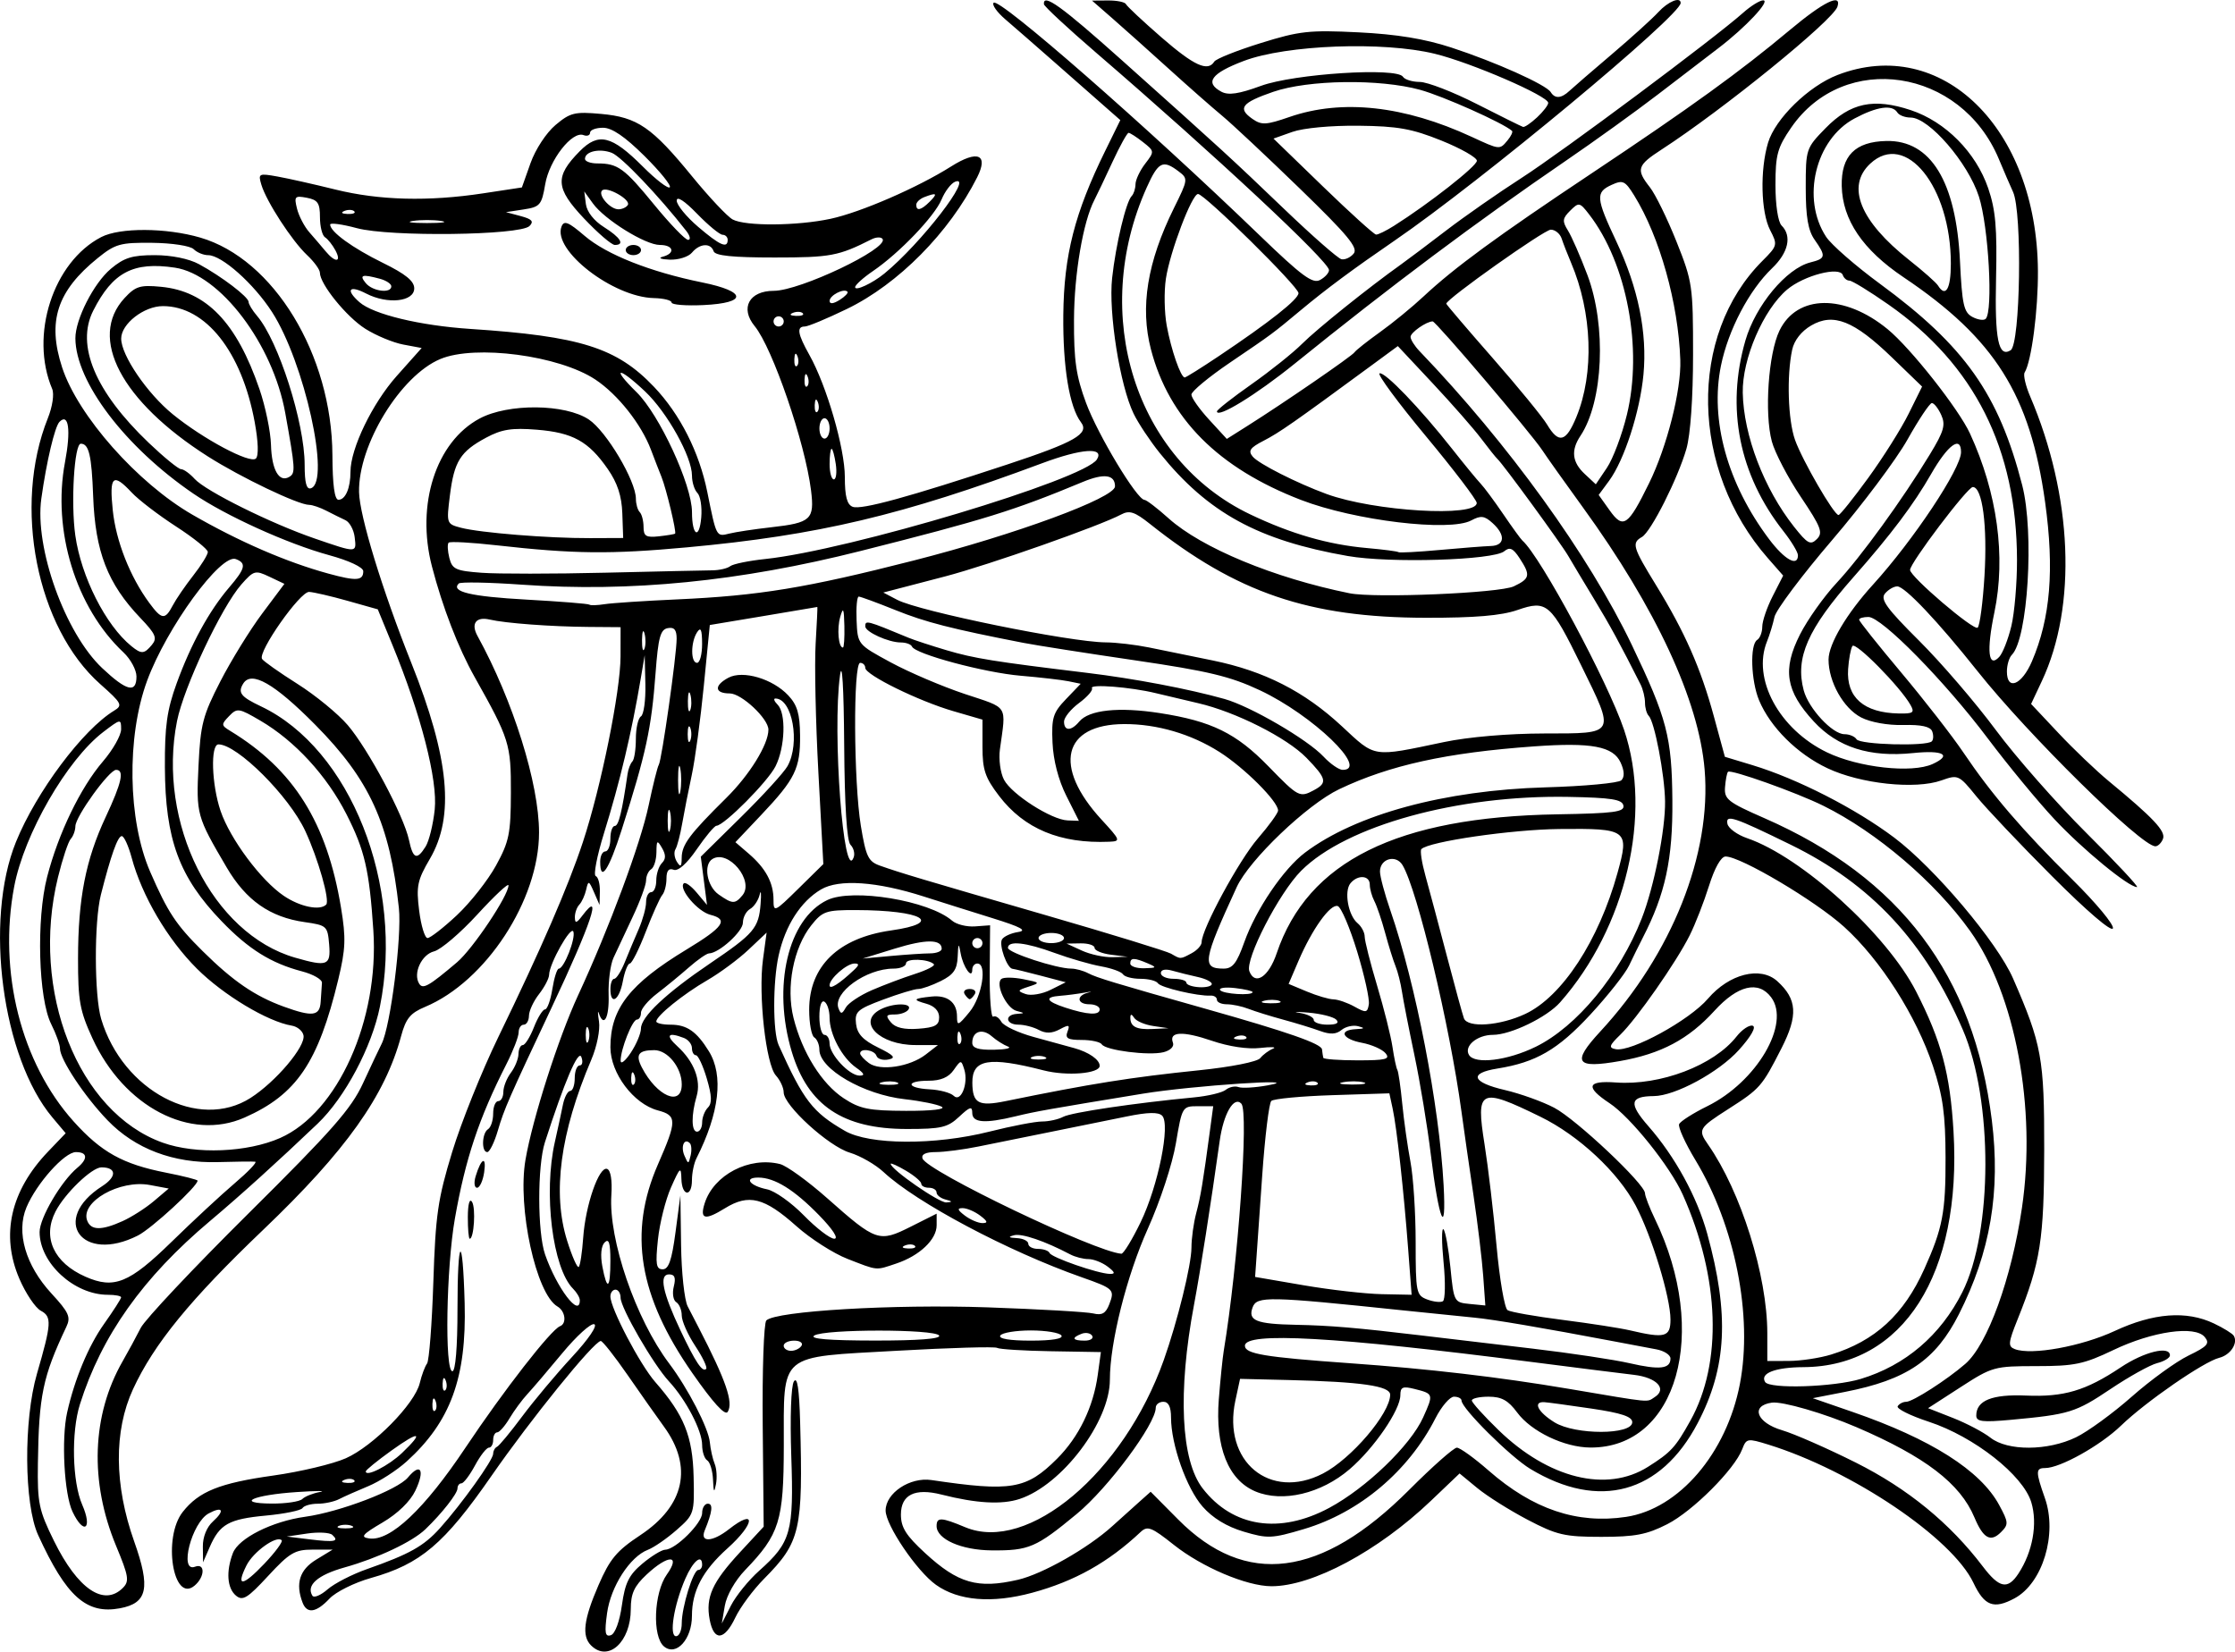<?xml version="1.0" encoding="UTF-8"?>
<svg version="1.1" viewBox="0 0 1315.6 972.26" xmlns="http://www.w3.org/2000/svg">
<g transform="translate(-2859.1 -2043.6)">
<path d="m3207 3012.2c-5.547-5.547-4.336-15.309 4.4-35.45 6.71-15.472 10.681-20.22 24.626-29.448 26.122-17.286 31.113-40.271 13.877-63.916-4.043-5.547-13.658-19.198-21.367-30.335-7.709-11.138-14.83-20.159-15.826-20.048-4.259 0.475-41.202 46.087-64.227 79.298-27.868 40.197-41.831 52.033-71.061 60.234-9.686 2.718-20.638 8.164-24.339 12.104-7.803 8.306-13.282 9.14-15.862 2.417-4.319-11.254-1.773-19.372 7.929-25.288l9.75-5.944h-11.819c-10.389 0-13.549 1.861-26.12 15.464-12.163 13.161-14.994 14.9-18.931 11.632-5.235-4.345-5.963-14.212-1.846-25.04 3.339-8.782 23.081-18.706 42.573-21.401 20.461-2.829 54.364-15.793 60.467-23.122 7.539-9.053 10.161-4.379 4.364 7.778-3.019 6.33-10.391 13.483-19.288 18.712-11.975 7.039-13.299 8.622-7.861 9.396 12.382 1.763 32.442-17.154 56.661-53.431 22.524-33.738 50.362-69.507 55.646-71.5 4.085-1.54 3.14-8.918-1.485-11.601-12.604-7.31-23.699-58.189-18.84-86.399 4.174-24.233 19.392-71.801 30.969-96.802 18.374-39.679 36.778-89.218 41.521-111.76 2.499-11.881 5.185-22.639 5.969-23.908 1.787-2.892 10.517-64.538 10.517-74.269 0-5.236-1.431-6.926-5.25-6.199-4.322 0.822-5.587 5.504-7.156 26.47-2.451 32.754-5.566 47.159-19.941 92.221-7.604 23.836-12.653 31.318-12.653 18.75 0-3.3 1.35-6 3-6s3-3.375 3-7.5 1.172-7.5 2.605-7.5c2.243 0 4.291-8.352 7.522-30.689 0.413-2.854 1.678-6.116 2.812-7.25 1.133-1.134 2.061-7.157 2.061-13.384 0-6.228 1.35-12.158 3-13.177s2.82-9.537 2.599-18.927l-0.401-17.073-2.28 13.5c-5.452 32.282-12.19 60.634-21.744 91.5-4.086 13.2-6.246 24.45-4.801 25 1.445 0.55 2.542 4.6 2.437 9l-0.189 8-3.267-7.5c-3.01-6.909-3.372-7.027-4.601-1.5-0.734 3.3-2.553 7.282-4.043 8.85s-2.666 4.942-2.613 7.5c0.075 3.707 0.983 3.477 4.469-1.131 12.062-15.944 5.14 4.795-17.951 53.781-25.429 53.945-28.171 60.212-31.836 72.75-2.05 7.013-4.863 12.75-6.252 12.75-3.553 0-3.157-11.255 0.475-13.5 1.65-1.02 3-5.149 3-9.177 0-4.028 1.35-7.323 3-7.323s3-2.442 3-5.427c0-2.984 1.982-8.047 4.405-11.25 2.422-3.203 4.447-8.186 4.5-11.073 0.054-2.888 1.193-5.25 2.535-5.25 1.342 0 4.294-4.725 6.56-10.5s5.202-10.5 6.524-10.5 3.268-5.4 4.324-12 2.767-12 3.803-12c3.023 0 9.974-17.633 8.573-21.748-1.354-3.977-14.177 18.797-14.291 25.379-0.036 2.128-2.707 7.244-5.933 11.369-3.227 4.125-5.897 9.863-5.933 12.75-0.036 2.888-1.417 5.25-3.067 5.25s-3 2.035-3 4.522c0 2.487-3.254 10.925-7.232 18.75-16.149 31.773-24.086 55.572-30.291 90.832-5.1 28.978-6.101 89.896-1.478 89.896 1.836 0 3-14.167 3-36.5 0-43.272 3.081-45.853 4.223-3.537 1.183 43.849-8.311 69.765-34.121 93.139-5.831 5.281-16.002 11.832-22.602 14.558-6.6 2.726-14.344 6.168-17.209 7.649-2.865 1.48-8.523 2.692-12.573 2.692s-8.075 1.151-8.944 2.557c-0.869 1.406-10.554 3.395-21.522 4.419-21.875 2.043-27.214 5.031-33.094 18.522l-3.923 9.001-0.117-9.285c-0.072-5.601 2.27-11.446 5.901-14.732 7.211-6.526 5.834-9.221-2.446-4.79-10.004 5.354-17.644 35.064-8.072 31.391 6.1-2.341 5.857 6.055-0.325 11.185-12.601 10.457-18.775-28.342-6.91-43.425 9.515-12.096 21.693-16.99 53.355-21.441 15.884-2.233 35.079-6.806 42.654-10.162 16.12-7.141 40.595-32.018 43.518-44.233 1.12-4.68 3.046-9.859 4.281-11.509s2.906-23.25 3.715-48c1.292-39.552 2.632-48.813 11.064-76.5 5.277-17.325 17.464-47.7 27.083-67.5 25.306-52.092 41.235-88.81 49.892-115.01 10.667-32.286 22.122-88.778 22.15-109.24l0.03-17.25-18.75-0.144c-22.109-0.168-49.08-2.177-58.316-4.34-7.998-1.873-11.167 2.368-7.181 9.612 20.971 38.113 36.247 86.894 36.247 115.75 0 39.795-31.32 87.698-67.117 102.66-8.659 3.618-11.286 6.822-14.069 17.157-9.479 35.204-32.498 67.547-81.139 114.01-43.004 41.077-64.406 67.279-76.685 93.884-11.347 24.584-11.1 56.395 0.695 89.62 9.738 27.429 7.86 36.297-8.328 39.334-19.789 3.712-31.652-6.897-48.224-43.128-8.271-18.082-8.627-67.543-0.683-94.91 8.607-29.651 8.849-33.594 2.273-37.113-3.234-1.731-8.926-10.226-12.647-18.877-11.067-25.726-5.185-51.714 16.933-74.819l10.347-10.808-7.774-9.239c-29.636-35.221-40.316-115.88-21.48-162.24 11.989-29.505 39.362-66.099 57.815-77.291 5.131-3.112 4.471-4.371-8.157-15.557-37.53-33.241-51.644-104.74-30.907-156.56 2.731-6.826 3.836-14.244 2.568-17.238-13.392-31.618 0.54-74.756 28.876-89.409 10.974-5.675 38.174-5.54 58.222 0.288 43.293 12.586 77.555 68.967 77.85 128.11 0.087 17.602 1.26 26.245 3.56 26.25 4.109 0 7.071-6.889 7.071-16.471 0-13.671 12.858-40.287 27.279-56.466l14.623-16.406-10.842-2.034c-5.963-1.119-16-5.29-22.306-9.271-11.099-7.006-26.753-26.326-26.753-33.018 0-1.804-3.401-6.476-7.558-10.381-8.879-8.341-23.909-31.478-26.882-41.381-1.988-6.621-1.56-6.841 9.429-4.87 6.331 1.136 21.636 4.573 34.011 7.639 25.946 6.428 54.853 7.174 87.2 2.251l22.7-3.454 5.091-14.333c2.875-8.095 9.275-17.854 14.704-22.423 8.661-7.288 11.32-7.935 26.83-6.528 21.388 1.939 29.866 7.762 53.602 36.809 10.038 12.284 20.777 23.687 23.864 25.34 7.512 4.02 37.956 3.81 57.577-0.398 17.771-3.811 51.212-18.332 71.026-30.841 15.599-9.848 22.123-7.103 15.286 6.433-16.432 32.533-46.428 62.84-76.696 77.492-11.723 5.675-22.861 10.318-24.75 10.318-4.961 0-4.258 4.353 2.708 16.755 10.132 18.04 20.857 54.962 20.857 71.807 0 11.456 1.269 16.283 4.62 17.569 5.03 1.93 33.032-5.742 91.38-25.037 39.403-13.03 48.094-18.019 43.018-24.694-6.853-9.009-10.73-32.551-10.418-63.263 0.357-35.165 6.681-59.903 24.69-96.574l8.871-18.063-8.534-7.5c-4.694-4.125-17.893-15.735-29.33-25.8-11.438-10.065-24.846-21.763-29.796-25.995-4.95-4.232-8.057-8.64-6.904-9.796 3.22-3.228 89.656 72.373 156.73 137.08 24.633 23.764 31.006 28.476 35.363 26.144 2.923-1.564 5.314-4.189 5.314-5.833 0-5.051-66.928-67.535-137.07-127.96-16.812-14.485-30.649-27.348-30.75-28.586-0.54-6.636 10.259 1.129 45.893 33 59.595 53.302 63.69 57.056 95.72 87.75 16.357 15.675 31.431 28.895 33.498 29.379 2.066 0.483 5.317-1.001 7.223-3.298 2.792-3.364-3.397-10.834-31.796-38.379-19.394-18.811-39.978-38.103-45.742-42.871-5.764-4.768-19.93-17.236-31.48-27.707s-26.4-23.751-33-29.512l-12-10.473 9.5-0.069c5.225-0.039 9.95 0.943 10.5 2.18 0.55 1.238 9.925 10.012 20.833 19.5 19.208 16.707 27.34 20.442 31.136 14.302 1.002-1.621 13.272-6.518 27.267-10.882 22.918-7.146 28.638-7.775 57.605-6.342 22.496 1.113 38.921 3.801 54.66 8.946 25.927 8.474 55.811 21.875 58.506 26.236 2.486 4.023 6.24 3.765 11.061-0.76 2.197-2.062 13.431-11.768 24.964-21.568s23.826-20.938 27.318-24.75c5.745-6.272 13.151-9.302 13.151-5.379 0 7.353-117.71 105.14-168.33 139.83-24.539 16.82-40.144 28.393-55.175 40.92-16.838 14.034-16.542 13.815-41.774 30.935-12.499 8.48-22.719 16.96-22.711 18.842 0 1.883 4.699 8.524 10.425 14.758l10.411 11.335 12.121-7.652c21.803-13.764 61.495-41.05 63.029-43.329 0.825-1.226 7.575-6.573 15-11.883s18.9-14.7 25.5-20.868c18.379-17.175 43.237-35.391 99-72.548 58.702-39.115 87.479-59.927 116.81-84.475 19.782-16.558 30.652-21.871 27.964-13.666-2.649 8.086-67.339 60.622-103.52 84.072-14.414 9.341-15.141 11.692-6.872 22.205 3.233 4.11 10.277 18.498 15.653 31.973 9.405 23.573 9.774 26.09 9.76 66.5 0 25.469-1.548 47.314-3.911 55.5-5.083 17.61-20.841 48.84-26.187 51.899-6.152 3.52-5.436 5.97 8.271 28.298 16.967 27.637 26.33 48.868 34.048 77.202l6.51 23.899 16.239 4.92c26.38 7.992 60.655 25.512 83.432 42.647 23.775 17.886 60.675 61.628 69.967 82.941 16.91 38.787 18.404 46.998 18.33 100.69-0.072 52.982-2.166 66.367-15.614 99.846-5.623 14-5.818 16.056-1.669 17.648 9.784 3.755 39.28-1.609 58.778-10.689 22.813-10.622 42.221-12.1 58.36-4.441 5.638 2.676 10.91 5.929 11.713 7.229 2.68 4.337-1.914 11.344-8.525 13.005-9.178 2.305-43.162 25.772-57.846 39.945-12.145 11.723-35.824 24.956-44.654 24.956-5.63 0-5.645 2.093-0.129 17.728 7.454 21.125-1.293 50.036-17.833 58.943-12.275 6.611-17.757 4.558-24.224-9.07-12.548-26.444-71.331-66.08-120.71-81.394-12.31-3.818-12.975-3.701-15.408 2.696-4.513 11.871-29.094 36.463-44.114 44.134-11.995 6.126-18.948 7.463-38.807 7.463-21.637 0-26.224-1.064-43.401-10.068-10.564-5.538-23.898-13.934-29.63-18.659l-10.423-8.591-16.948 16.166c-30.954 29.526-69.76 50.296-93.832 50.224-14.577-0.045-40.865-11.206-57.474-24.406-13.094-10.406-15.459-11.318-19.5-7.519-19.015 17.875-38.868 29.002-63.78 35.745-23.699 6.415-43.416 4.797-56.685-4.652-11.269-8.024-29.633-35.126-29.633-43.731 0-10.29 14.317-19.815 26.968-17.941 47.06 6.969 55.868 5.477 73.913-12.516 12.853-12.816 21.39-30.395 23.997-49.412l1.837-13.405-29.353-0.496c-16.144-0.273-30.438-1.167-31.765-1.987-1.327-0.82-27.766-0.06-58.755 1.691-70.758 3.996-66.682 0.564-66.776 56.217-0.075 44.052-2.51 51.85-22.775 72.904-5.886 6.115-10.915 14.957-11.944 21l-1.778 10.438 5.358-10.5c2.947-5.775 10.437-15.022 16.645-20.55 18.745-16.689 20.433-22.719 18.896-67.484-0.782-22.794-0.132-41.367 1.542-43.966 2-3.106 3.137 4.33 3.671 24 1.732 63.759 0.162 70.581-21.209 92.168-6.446 6.51-14.068 16.786-16.938 22.834-6.462 13.617-12.678 14.118-15.098 1.217-2.476-13.199 1.469-21.947 17.913-39.719l13.879-15-0.572-59.392c-0.315-32.666 0.646-60.574 2.136-62.018 5.704-5.532 74.901-9.621 130.18-7.693 30.54 1.066 58.555 2.681 62.256 3.59 5.131 1.26 7.372-0.03 9.437-5.417 3.297-8.607 2.659-9.232-16.165-15.857-43.376-15.265-97.34-43.911-116.67-61.932-4.768-4.445-13.743-9.602-19.944-11.46-12.482-3.74-38.888-27.828-38.888-35.474 0-2.681-2.062-7.153-4.583-9.939-5.877-6.494-10.438-47.388-7.613-68.254l2.145-15.846-10.724 10.116c-5.898 5.564-16.799 13.629-24.224 17.924-14.13 8.172-30 21.001-30 24.251 0 1.046 3.792 1.901 8.427 1.901 9.594 0 15.306 3.966 22.533 15.644 8.78 14.188 6.213 36.286-7.326 63.065-1.448 2.865-2.634 8.603-2.634 12.75 0 10.297-5.947 9.618-6.212-0.709-0.192-7.427-0.799-6.926-6.101 5.028-3.239 7.303-6.711 21.14-7.715 30.75-1.521 14.557-1.052 17.472 2.817 17.472 3.499 0 5.353-5.36 7.525-21.75l2.882-21.75 0.402 29.291c0.222 16.11 1.963 32.31 3.871 36 1.908 3.69 4.864 9.409 6.569 12.709 16.028 31.022 20.448 43.861 17.013 49.419-1.523 2.465-8.552-5.238-20.799-22.79-31.649-45.361-37.817-82.77-20.263-122.9 11.261-25.742 11.256-28.762-0.051-31.766-14.33-3.806-27.938-21.92-27.938-37.188 0-22.701 11.338-37.252 44.826-57.531 21.856-13.235 24.922-17.692 14.045-20.422-7.496-1.881-18.88-15.316-15.686-18.51 0.916-0.916 4.366 1.564 7.667 5.51l6.002 7.175-1.827-14.194-1.827-14.194 23.657-23.306c13.012-12.819 25.342-26.326 27.4-30.016 7.566-13.564 2.858-39.791-7.143-39.791-1.273 0-0.694 1.62 1.286 3.6 5.116 5.116 4.456 24.987-1.205 36.299-4.508 9.008-30.18 34.842-34.801 35.02-1.158 0.045-6.351 6.251-11.539 13.792-5.924 8.61-11 13.109-13.644 12.094-2.852-1.094-4.211 0.58-4.211 5.19 0 3.743-1.112 8.088-2.47 9.656-1.359 1.567-5.723 11.288-9.698 21.6-3.975 10.312-8.203 18.75-9.394 18.75s-3.053 4.725-4.136 10.5c-2.11 11.246-7.302 14.445-7.302 4.5 0-3.3 1.021-6 2.268-6s4.036-4.388 6.198-9.75 5.866-14.183 8.232-19.602c2.366-5.419 4.302-12.506 4.302-15.75 0-3.244 1.35-5.898 3-5.898s3-3.105 3-6.9 1.49-8.39 3.311-10.211c2.373-2.373 2.399-4.88 0.09-8.85-2.873-4.942-3.229-4.669-3.311 2.534-0.051 4.44-1.441 8.907-3.091 9.927s-3 4.002-3 6.627-3.581 12.333-7.957 21.573c-4.376 9.24-9.439 20.047-11.25 24.016-1.811 3.969-3.089 13.756-2.84 21.75 0.419 13.447-2.838 19.538-5.768 10.784-0.69-2.062-0.643 0.141 0.105 4.899 0.761 4.838-1.238 14.752-4.538 22.5-18.314 43.004-23.04 78.496-14.196 106.61 2.919 9.28 5.987 16.192 6.819 15.36 0.832-0.832 2.013-8.625 2.624-17.318 1.347-19.155 9.316-42.058 14.054-40.389 2.126 0.749 3.089 6.658 2.515 15.43-1.715 26.229 14.356 73.022 34.056 99.153 11.046 14.652 23.098 37.983 23.906 46.276 0.413 4.248 1.695 9.988 2.847 12.756s1.497 8.168 0.766 12c-1.03 5.404-1.421 4.819-1.737-2.605-0.225-5.265-1.758-10.407-3.408-11.427s-3-5.108-3-9.086c0-8.39-9.502-26.606-19.516-37.414-9.219-9.95-28.484-43.264-28.484-49.255 0-2.61-1.35-4.745-3-4.745s-3 1.786-3 3.968c0 6.982 17.367 40.101 26.475 50.49 16.87 19.241 21.962 31.832 22.514 55.667 0.503 21.746 0.346 22.238-9.989 31.32-5.775 5.075-13.405 10.342-16.955 11.705-10.54 4.045-21.854 21.619-24 37.277-1.59 11.597-1.157 14.11 2.236 12.979 2.492-0.831 5.14-8.029 6.495-17.654 1.853-13.167 4.132-17.803 12.006-24.421 5.345-4.493 11.417-8.206 13.494-8.25 6.139-0.132 21.724-15.611 21.724-21.577 0-3.027 1.508-5.504 3.35-5.504 3.238 0 2.682 4.79-1.83 15.75-2.99 7.262 4.621 6.862 14.299-0.75 16.119-12.679 15.401-3.349-0.866 11.254-14.669 13.168-20.953 25.088-20.953 39.742 0 13.828-9.27 24.004-16.444 18.051-7.004-5.813-6-31.593 1.648-42.334 8.448-11.864 0.809-11.87-11.887 0-7.324 6.841-9.317 11.192-9.317 20.332 0 19.338-13.292 31.472-23.4 21.364zm53.4-12.947c0-9.634 6.75-31.453 9.73-31.453 1.248 0 2.269-1.35 2.269-3 0-6.76-5.398-2.284-9.95 8.25-6.702 15.509-9.611 33.75-5.384 33.75 1.834 0 3.334-3.396 3.334-7.547zm-185.34-31.943c25.104-8.821 33.479-13.515 43.002-24.105 12.747-14.176 31.339-40.164 31.339-43.807 0-1.704 1.012-3.548 2.25-4.098 1.238-0.55 7.91-8.601 14.827-17.892s20.111-25.03 29.32-34.977c9.803-10.589 15.226-18.59 13.083-19.305-2.013-0.671-10.442 6.969-18.732 16.977-8.289 10.008-17.578 20.897-20.641 24.197s-7.782 9.713-10.485 14.25c-2.704 4.537-5.975 8.25-7.269 8.25s-2.353 2.025-2.353 4.5-1.137 4.5-2.527 4.5-5.072 4.725-8.182 10.5-6.698 10.5-7.973 10.5-2.318 1.34-2.318 2.977c0 3.038-9.2 14.754-18.883 24.049-7.74 7.43-27.969 16.986-47.598 22.486-15.851 4.441-22.727 10.49-18.922 16.646 0.889 1.439 4.903-0.24 8.919-3.733 4.016-3.492 14.431-8.854 23.143-11.915zm-143.64 11.044c3.928-3.928 3.463-6.812-3.989-24.75-15.688-37.765-14.299-76.978 3.848-108.65 3.357-5.86 8.155-14.704 10.662-19.654 2.506-4.95 31.102-35.325 63.545-67.5 49.204-48.798 60.364-61.485 67.289-76.5 4.566-9.9 9.493-20.333 10.949-23.184 5.258-10.297 11.991-63.28 10.17-80.038-5.394-49.655-17.196-75.495-49.271-107.87-24.052-24.28-37.535-31.987-42.345-24.205-3.323 5.378-1.467 7.763 10.436 13.411 52.655 24.986 84.42 105.13 70.034 176.71-4.791 23.837-20.655 53.659-36.673 68.937-23.324 22.247-45.197 42.04-63.261 57.243-39.663 33.382-63.906 67.531-76.673 108-5.181 16.422-4.509 45.68 1.357 59.09 6.26 14.31 0.948 18.123-5.708 4.098-4.904-10.334-6.66-42.788-3.162-58.431 4.37-19.544 12.524-39.12 21.666-52.014 5.56-7.841 10.108-14.929 10.108-15.75s-3.509-1.493-7.797-1.493c-19.861 0-40.168-18.674-40.192-36.959 0-8.258 12.739-29.949 22.236-37.831 6.371-5.287 6.003-9.21-0.865-9.21-6.694 0-23.189 18.444-29.106 32.543-6.167 14.696-0.523 34.153 14.698 50.666 10.296 11.17 11.512 13.883 8.793 19.626-13.89 29.338-16.192 40.381-16.757 80.376-0.33 23.365 0.532 27.531 9.445 45.636 13.956 28.348 29.382 38.886 40.562 27.706zm93.484-28.053c-3.023-3.023-16.698 6.774-20.727 14.85-6.415 12.859-2.299 12.453 10.537-1.04 6.435-6.765 11.021-12.979 10.19-13.81zm433.36 23.274c14.432-3.326 41.181-18.53 55.643-31.627 4.95-4.483 12.038-10.861 15.751-14.173l6.751-6.022 16.156 16.286c39.807 40.126 84.314 34.418 136.08-17.452 13.604-13.633 26.212-24.786 28.016-24.786s10.223 6.073 18.708 13.496c26.087 22.82 52.081 31.579 80.894 27.258 31.115-4.666 59.146-37.406 66.999-78.254 7.708-40.094-2.854-93.222-26.216-131.86-6.001-9.924-10.299-19.416-9.55-21.093 0.748-1.677 8.205-6.424 16.571-10.549 29.119-14.358 49.2-48.618 37.587-64.125-7.49-10.001-19.652-7.101-33.37 7.957-15.273 16.765-31.362 25.32-55.668 29.602-26.071 4.592-28.487 0.93-11.503-17.436 42.125-45.552 65.564-104.41 61.392-154.17-3.413-40.716-28.67-95.088-71.759-154.48-10.36-14.28-21.098-29.398-23.862-33.596-6.441-9.782-62.567-75.75-64.448-75.75-3.682 0-13.026 6.532-13.026 9.106 0 1.592 2.362 5.356 5.25 8.365 52.202 54.398 99.724 120.18 125.01 173.03 20.716 43.304 23.548 54.17 23.85 91.5 0.279 34.592-4.141 55.067-17.473 80.926-2.148 4.165-5.751 11.48-8.008 16.256-2.257 4.775-12.532 17.785-22.832 28.911-19.138 20.67-31.954 28.102-54.748 31.747-16.896 2.702-14.986 8.112 4.462 12.633 9.08 2.111 22.156 6.806 29.059 10.432 12.949 6.803 53.432 44.945 53.432 50.342 0 1.673 2.644 8.515 5.877 15.205 32.29 66.833 13.076 134.78-38.03 134.48-15.374-0.09-34.784-9.388-43.114-20.655-5.267-7.123-9.169-9.279-16.796-9.279-5.465 0-9.905 1.012-9.867 2.25 0.039 1.238 7.125 9.091 15.75 17.451 29.434 28.533 63.625 36.932 87.917 21.597 13.541-8.548 16.192-11.433 24.953-27.155 19.005-34.106 17.338-84.178-4.428-133-7.344-16.475-30.732-45.705-43.139-53.916-14.438-9.555-13.24-13.431 3.769-12.191 26.159 1.907 57.63-10.081 70.963-27.031 3.274-4.162 7.578-7.026 9.564-6.364 2.174 0.725-1.069 6.398-8.154 14.26-11.847 13.148-37.522 27.059-50.1 27.146-14.161 0.096-14.91 4.322-3.147 17.742 15.656 17.86 28.62 41.549 34.594 63.212 13.141 47.651 11.569 78.861-5.621 111.57-21.782 41.45-58.017 51.365-98.491 26.949-11.721-7.071-40.5-35.653-40.5-40.223 0-1.264-1.997-2.299-4.439-2.299-2.441 0-7.361 5.737-10.933 12.75-15.869 31.157-44.695 55.442-77.355 65.169-18.878 5.622-21.369 5.729-35.505 1.532-9.991-2.967-18.292-8.033-24.212-14.776-9.423-10.732-18.555-36.515-18.555-52.386 0-6.256-1.469-9.288-4.5-9.288-2.475 0-4.5 1.574-4.5 3.498 0 9.574-27.994 47.226-46.47 62.502-24.039 19.876-28.174 21.648-50.123 21.477-17.819-0.138-32.407-6.586-32.407-14.322 0-5.341 2.692-5.231 16.866 0.691 36.924 15.428 93.309-32.066 116.87-98.444 8.069-22.731 16.261-55.993 16.278-66.097 0-5.393 1.265-14.53 2.79-20.305 2.668-10.102 3.95-17.8 8.112-48.75l1.917-14.25h-9.146c-9.015 0-9.198 0.309-12.816 21.75-2.084 12.347-9.233 34.124-16.538 50.373-12.448 27.692-22.336 67.043-22.336 88.894 0 24.715-28.181 61.957-53.109 70.184-10.51 3.468-25.528 2.624-46.024-2.587-15.658-3.982-23.868 0.066-23.868 11.766 0 7.581 2.966 12.304 14.25 22.688 19.395 17.848 30.925 21.165 54.607 15.707zm589-3.721c8.348-12.74 11.324-29.239 7.549-41.841-4.794-16.001-33.659-38.71-60.332-47.467-10.966-3.6-19.215-7.716-18.332-9.146 0.884-1.43 3.143-2.601 5.019-2.601 3.826 0 24.008-12.959 34.808-22.349 13.077-11.371 27.171-50.204 33.307-91.772 8.672-58.746-3.852-125.7-30.493-163.03-20.525-28.756-55.012-58.182-86.388-73.71-15.897-7.867-54.516-21.624-56.142-19.998-0.621 0.621-1.405 4.671-1.744 9-0.556 7.123 1.642 8.859 23.124 18.265 80.168 35.1 123.32 92.408 133.92 177.83 5.209 42.008-0.838 77.631-19.393 114.25-13.703 27.042-30.648 38.578-67.13 45.703l-18.868 3.685 23.368 8.076c46.19 15.963 75.365 34.484 86.346 54.815 5.551 10.277 5.625 11.422 1.038 16.009-6.092 6.092-10.406 3.682-15.613-8.725-8.383-19.973-28.961-35.718-69.403-53.102-19.052-8.19-43.675-15.327-49.86-14.452-12.712 1.798-9.01 11.795 6.011 16.23 7.233 2.136 26.808 10.729 43.5 19.097 30.515 15.297 55.321 35.596 74.727 61.15 9.716 12.794 14.648 13.755 20.983 4.087zm-992.56-22.712c-1.54-1.407-8.2-1.762-14.8-0.789l-12 1.769 13.5 1.654c14.765 1.809 17.558 1.256 13.3-2.634zm11.45-5.329c-2.062-0.832-5.438-0.832-7.5 0s-0.375 1.513 3.75 1.513 5.812-0.681 3.75-1.513zm575.39-10.576c21.835-11.722 47.842-36.775 55.267-53.241 6.223-13.801 6.184-13.928-5.168-16.777-6.839-1.717-8.244-1.092-8.244 3.669 0 8.698-15.49 31.296-29.916 43.645-16.79 14.372-39.429 19.711-55.358 13.055-16.05-6.706-23.808-26.213-21.59-54.288 0.912-11.55 2.22-24.375 2.905-28.5 8.435-50.787 14.846-140.73 10.371-145.5-4.373-4.66-10.503 5.863-12.751 21.885-5.368 38.272-11.33 76.319-15.139 96.615-9.613 51.221-7.705 91.46 5.118 108 17.717 22.851 45.343 27.092 74.504 11.437zm-604.49-5.206c1.567-1.523 6.225-3.383 10.35-4.133 4.125-0.75-1.935-0.74-13.467 0.03-25.951 1.714-36.786 6.657-14.883 6.789 8.332 0.051 16.432-1.155 18-2.678zm30.538-11.044c-0.997-0.997-3.584-1.103-5.75-0.237-2.393 0.958-1.682 1.669 1.813 1.813 3.162 0.129 4.934-0.579 3.938-1.576zm570.18-3.925c16.743-8.63 39.631-35.451 39.631-46.442 0-5.152-16.928-7.591-59.93-8.633l-28.431-0.689-2.766 12.845c-7.685 35.693 20.286 59.005 51.496 42.918zm-542.01-12.153c13.257-12.669 10.294-13.286-6.358-1.323-8.25 5.927-15 11.416-15 12.197 0 3.501 13.518-3.382 21.358-10.874zm985.38-9.225c6.948-3.364 21.691-14.112 32.762-23.884s26.109-20.664 33.418-24.202c11.225-5.434 12.709-7.133 9.553-10.935-5.746-6.924-30.702-3.364-53.762 7.669-17.41 8.329-22.858 9.468-45.285 9.468-24.779 0-26.032 0.347-44.645 12.378l-19.151 12.378 14.612 5.739c8.036 3.157 17.977 8.387 22.09 11.622 10.12 7.96 33.708 7.852 50.408-0.231zm-58.738-12.778c0-8.879 9.322-12.629 29.275-11.775 22.302 0.955 35.235-2.893 55.73-16.581 13.808-9.222 28.995-12.928 28.995-7.075 0 1.471-3.385 3.524-7.523 4.563-4.138 1.038-16.51 7.915-27.494 15.282-20.554 13.785-24.273 14.931-58.733 18.098-16.587 1.524-20.25 1.07-20.25-2.511zm-202.5 3.92c0-3.298-6.314-5.409-24-8.025-13.2-1.953-25.688-3.652-27.75-3.776-6.965-0.418-3.811 5.825 6 11.879 12.17 7.509 45.75 7.451 45.75-0.078zm-704.45-12.588c-0.958-2.393-1.669-1.682-1.813 1.813-0.129 3.162 0.579 4.934 1.576 3.938s1.103-3.584 0.237-5.75zm717.64-2.181c7.558-4.786 1.25-11.56-12.22-13.123-7.132-0.827-34.567-4.281-60.967-7.674-114.82-14.758-168-17.752-168-9.459 0 4.788 11.559 6.719 61.5 10.272 46.774 3.328 88.118 8.161 129 15.081 50.074 8.476 45.713 8.053 50.687 4.904zm-711.64-9.819c-0.958-2.393-1.669-1.682-1.813 1.813-0.129 3.162 0.579 4.934 1.576 3.938s1.103-3.584 0.237-5.75zm833.02-0.922c26.233-7.959 46.952-25.66 59.713-51.015 17.983-35.731 18.135-113.17 0.304-154.5-22.366-51.842-53.801-85.656-101.23-108.89-33.669-16.495-38.498-18.093-37.337-12.361 0.538 2.655 5.768 6.471 11.624 8.478 32.072 10.996 82.141 56.441 99.456 90.272 14.812 28.94 19.994 48.313 22.001 82.26 4.973 84.116-29.59 138.5-88.24 138.84-16.709 0.096-25.823 3.614-22.653 8.743 2.62 4.24 40.401 3.017 56.359-1.825zm-686.13-19.39c-4.367-6.598-7.939-14.646-7.939-17.884 0-3.238-1.46-6.789-3.243-7.892-1.784-1.102-2.433-5.232-1.443-9.177 1.314-5.235 0.554-7.173-2.814-7.173-5.984 0-3.795 10.686 6.759 33 8.856 18.723 12.924 24.818 15.108 22.634 0.831-0.831-2.061-6.91-6.428-13.508zm574.06 7.394c0-2.111-3.712-4.533-8.25-5.381-4.537-0.848-15.675-2.95-24.75-4.67-42.397-8.035-71.515-12.981-82.5-14.015-6.6-0.621-25.5-2.545-42-4.275-79.36-8.321-85.959-8.455-88.454-1.79-2.929 7.823 2.073 9.837 25.57 10.299 19.907 0.391 35.742 1.732 73.384 6.214 14.025 1.67 43.725 5.19 66 7.822s47.925 6.494 57 8.58c17.68 4.065 24 3.332 24-2.786zm94.533-2.315c25.887-7.97 42.809-23.504 54.882-50.38 10.816-24.079 12.586-33.349 12.507-65.522-0.063-25.535-1.521-36.155-7.399-53.888-9.798-29.559-30.899-62.631-52.342-82.036-16.958-15.346-60.832-41.378-69.739-41.378-2.664 0-6.438 6.676-9.752 17.25-2.973 9.488-8.109 22.65-11.414 29.25-7.909 15.799-31.152 49.054-40.871 58.478-6.5 6.302-6.918 7.63-2.658 8.451 9.145 1.761 43.43-17.012 54.334-29.751 12.514-14.62 30.889-19.255 40.795-10.29 11.71 10.598 12.317 20.167 2.503 39.431-11.557 22.683-12.573 23.842-31.498 35.949-17.299 11.066-17.862 12.063-11.743 20.815 19.352 27.681 34.863 77.114 34.863 111.1v16.314l12.75-0.045c7.013-0.03 18.165-1.712 24.783-3.75zm-606.03-5.204c1.02-1.65-0.925-3-4.323-3-3.397 0-6.177 1.35-6.177 3s1.945 3 4.323 3c2.377 0 5.157-1.35 6.177-3zm81-6c-2.394-3.873-67.507-3.873-73.5 0-3.03 1.958 8.54 2.923 35.427 2.954 25.865 0.03 39.274-1.011 38.073-2.954zm72 0c-1.02-1.65-9.12-3-18-3s-16.98 1.35-18 3c-1.165 1.885 5.528 3 18 3s19.165-1.115 18-3zm18.081 0.132c-0.975-1.578-3.755-2.108-6.177-1.179-6.201 2.38-5.471 4.048 1.773 4.048 3.397 0 5.379-1.291 4.404-2.869zm340.42-9.558c0-13.051-10.988-49.043-20.476-67.073-10.318-19.608-33.544-41.277-56.024-52.27-35.846-17.53-38.137-16.399-32.939 16.27 2.1 13.2 5.28 40.103 7.065 59.784 1.786 19.681 4.706 36.686 6.489 37.788 1.784 1.102 16.424 3.684 32.534 5.737 16.11 2.053 33.917 4.823 39.571 6.155 20.525 4.837 23.78 3.962 23.78-6.39zm-642-11.359c0-1.532-1.784-4.57-3.963-6.75-12.075-12.079-17.554-56.262-10.722-86.464 1.68-7.425 3.799-17.212 4.71-21.75s2.853-8.25 4.316-8.25 2.659-3.375 2.659-7.5 1.308-7.5 2.906-7.5c1.598 0 2.046-2.241 0.995-4.98-1.769-4.61-9.926 14.482-21.445 50.193-4.496 13.938-4.44 53.064 0.093 66.089 6.876 19.753 20.45 37.616 20.45 26.912zm508.43-22.308c-1.158-11.774-1.181-20.519-0.048-19.435 1.131 1.084 2.97 11.209 4.086 22.5 2 20.236 2.162 20.542 11.289 21.433l9.259 0.903-1.252-17.403c-0.689-9.572-3.26-30.904-5.714-47.404s-5.653-38.775-7.107-49.5c-6.876-50.701-25.85-130.07-34.634-144.87-3.873-6.528-13.312-3.888-13.312 3.723 0 2.865 2.758 13.184 6.129 22.929 14.919 43.133 28.787 114.72 31.33 161.72 1.72 31.795-2.792 21.001-7.526-18-2.003-16.5-6.344-42.825-9.648-58.5s-6.612-32.55-7.351-37.5-2.448-11.7-3.797-15c-1.349-3.3-4.089-12.075-6.088-19.5s-4.853-15.844-6.342-18.709c-1.489-2.865-2.708-7.253-2.708-9.75 0-5.493-7.071-5.985-11.367-0.791-3.884 4.696-1.344 18.926 4.199 23.526 2.292 1.903 4.168 5.461 4.168 7.908 0 2.447 3.294 15.444 7.32 28.883 4.026 13.438 8.094 29.654 9.04 36.034 0.945 6.38 2.231 12.455 2.857 13.5s1.926 10 2.889 19.9c0.963 9.9 3.133 25.272 4.822 34.16 1.689 8.888 3.072 30.194 3.072 47.347 0 29.587 0.346 31.318 6.75 33.738 3.712 1.403 7.884 1.88 9.27 1.06 1.386-0.821 1.572-11.125 0.414-22.898zm-20.788-7.156c-2.611-34.559-6.735-72.031-9.166-83.29l-1.952-9.04-33.514 1.078c-18.433 0.593-34.619 2.121-35.97 3.396s-3.765 21.058-5.365 43.962-3.194 45.694-3.544 50.644l-0.635 9 28.5 4.898c15.675 2.694 36.404 5.056 46.065 5.25l17.565 0.352-1.983-26.25zm-727.85-5.003c12.485-12.2 29.195-27.71 37.133-34.465 7.938-6.755 13.338-12.432 12-12.615-1.338-0.183-11.212-0.078-21.942 0.234-26.226 0.763-48.767-7.777-64.993-24.624-13.565-14.084-27.998-35.868-27.998-42.258 0-2.254-2.312-8.694-5.138-14.31-7.574-15.051-8.875-61.73-2.417-86.711 6.637-25.67 19.621-52.531 32.861-67.977 5.882-6.862 10.694-15.368 10.694-18.903 0-6.273-0.249-6.236-10.443 1.54-21.403 16.325-46.622 60.049-52.495 91.012-9.515 50.172 4.085 103.93 34.986 138.3 16.291 18.119 28.952 25.148 54.276 30.13 10.272 2.021 18.676 4.15 18.676 4.731 0 3.327-27.01 28.166-35.101 32.28-32.974 16.768-51.881-9.313-21.053-29.041 8.728-5.585 8.512-11.077-0.434-11.077-5.628 0-21.561 15.344-27.052 26.053-7.817 15.245-0.967 30.128 17.64 38.322 16.882 7.435 25.78 3.821 50.799-20.627zm258.2 11.152c0-10.447-0.875-13.225-3.376-10.724-2.073 2.073-2.599 7.516-1.364 14.1 2.779 14.811 4.74 13.414 4.74-3.376zm292.68 3.505c-3.203-2.422-8.284-4.405-11.291-4.405s-7.811-1.237-10.677-2.748c-14.868-7.843-28.504-12.5-33.078-11.297-3.717 0.977-3.272 1.445 1.619 1.697 3.712 0.192 6.75 1.698 6.75 3.348s2.587 3 5.75 3c3.162 0 6.2 1.076 6.75 2.391 1.119 2.676 28.513 12.19 35.5 12.329 3.37 0.066 3.038-1.016-1.323-4.315zm19.436-26.122c10.33-21.324 17.675-57.694 12.664-62.706-2.197-2.197-8.453-2.064-20.712 0.44-9.66 1.973-29.714 6.041-44.564 9.04-14.85 2.999-34.19 6.913-42.979 8.698s-20.038 3.246-25 3.246c-5.865 0-8.596 1.312-7.805 3.75 2.401 7.407 101.77 55.024 117.06 56.091 1.25 0.087 6.353-8.264 11.34-18.559zm-599.27-0.63c5.31-2.391 13.595-7.687 18.413-11.769l8.759-7.421-11.059-2.075c-17.786-3.337-41.155 9.956-36.917 21 2.214 5.769 8.406 5.848 20.804 0.264zm504.83-3.248c-3.203-2.422-7.849-4.405-10.324-4.405-3.399 0-3.075 1.078 1.324 4.405 3.203 2.422 7.848 4.405 10.323 4.405 3.399 0 3.075-1.078-1.323-4.405zm-20.427-9.473c-2.888-0.754-5.25-2.623-5.25-4.152s-2.025-2.78-4.5-2.78-4.5-1.059-4.5-2.353-4.05-4.745-9-7.67-9-4.746-9-4.048c0 3.232 28.529 23.031 32.742 22.723 3.824-0.279 3.727-0.617-0.492-1.72zm-150.48-33.167c-3.277-3.277-5.524 1.934-3.172 7.355 2.231 5.14 2.393 5.135 3.636-0.105 0.716-3.017 0.506-6.279-0.464-7.25zm-241.11-3.083c33.857-14.977 58.307-69.481 54.81-122.18-2.355-35.494-5.061-47.196-15.803-68.34-11.549-22.734-30.392-43.233-50.654-55.107-12.755-7.475-13.721-7.615-18.483-2.677-4.704 4.879-4.662 5.431 0.659 8.667 37.439 22.772 56.967 53.937 65.26 104.15 2.953 17.882 2.708 24.252-1.624 42.2-11.824 48.989-24.556 67.751-55.163 81.29-31.894 14.108-70.989-6.246-89.523-46.608-7.481-16.292-8.525-22.076-8.499-47.074 0.039-35.251 4.502-58.088 16.276-83.248 9.483-20.264 11.134-27.752 6.119-27.752-4.07 0-23.863 27.39-23.955 33.15-0.042 2.558-1.272 5.933-2.736 7.5s-4.839 11.711-7.5 22.542c-16.43 66.868 11.815 138.46 61.657 156.28 19.525 6.981 49.836 5.758 69.159-2.789zm417.48-3.729c12.997-3.275 26.923-5.954 30.947-5.954s9.64-1.243 12.479-2.762c4.805-2.571 42.177-8.122 76.944-11.428 8.25-0.784 16.67-2.788 18.712-4.454s5.417-2.389 7.5-1.609c2.083 0.78 9.863 0.312 17.288-1.04 24.317-4.428-44.671 0.171-73.5 4.9-55.551 9.112-63.286 10.486-75 13.333-18.082 4.394-25.5 3.823-25.5-1.964 0-4.123-1.379-3.727-7.7 2.21-6.76 6.351-10.513 7.233-30.75 7.226-37.699 0-58.259-13.795-67.788-45.444-11.586-38.479-2.279-78.248 20.903-89.319 14.912-7.121 59.821 0.297 73.461 12.135 2.544 2.208 8.619 3.722 13.5 3.365l8.874-0.65-0.228 27.605c-0.126 15.183 0.803 26.967 2.066 26.187 1.262-0.78 3.407 0.569 4.766 2.997 1.359 2.429 9.88 6.445 18.934 8.926 9.055 2.48 19.838 5.442 23.963 6.581 8.622 2.381 15 6.818 15 10.436 0 4.607-19.368 6.179-33 2.68-32.208-8.268-42.053-6.577-41.954 7.206 0.087 12.232 3.581 14.167 19.64 10.88 50.19-10.272 73.691-14.02 113.81-18.149 18.854-1.94 34.286-4.999 36-7.136 1.65-2.057 5.025-4.562 7.5-5.567s-0.9-1.201-7.5-0.436c-7.328 0.85-18.424-0.803-28.5-4.246-17.141-5.857-25.401-5.443-22.872 1.147 0.851 2.219-1.482 4.58-5.533 5.596-8.609 2.161-34.17-1.093-36.354-4.627-0.877-1.419-6.198-2.581-11.824-2.581-8.187 0-9.857-0.968-8.368-4.849 1.585-4.13 0.904-4.337-4.594-1.394-4.547 2.433-8.17 2.537-12.258 0.349-3.191-1.708-8.591-3.106-12-3.106-7.503 0-8.377-5.855-0.947-6.348 4.82-0.32 4.806-0.463-0.171-1.753-5.96-1.544-12.703-15.73-8.941-18.809 1.299-1.063 7.087-1.008 12.862 0.123 10.015 1.959 10.161 2.164 3.16 4.425-6.616 2.137-6.782 2.566-1.684 4.354 3.11 1.091 9.683-0.03 14.606-2.481l8.95-4.465-14.767-3.89c-8.121-2.14-15.562-3.95-16.535-4.022-3.238-0.243-8.202-14.136-6.201-17.356 1.083-1.744 5.345-3.686 9.47-4.315 5.559-0.847 1.678-2.951-15-8.132-12.375-3.843-30.6-9.587-40.5-12.764-27.645-8.871-49.956-10.408-60.516-4.17-11.944 7.055-21.02 21.198-24.958 38.889-3.453 15.511-3.451 45.041 0 52.715 14.733 32.735 19.958 39.505 38.972 50.502 14.435 8.348 52.979 8.553 85.13 0.452zm-169.13-5.354c0-2.97 1.527-6.927 3.392-8.792 2.523-2.523 2.356-6.904-0.655-17.1-2.226-7.539-5.103-13.708-6.392-13.708s-2.345-1.881-2.345-4.179c0-2.299-2.135-4.999-4.745-6-9.499-3.645-11.023-1.67-3.803 4.929 9.728 8.892 14.026 19.988 11.33 29.25-3.267 11.223-3.166 21 0.219 21 1.65 0 3-2.43 3-5.4zm-265.81-14.48c14.848-9.5 32.42-30.263 31.158-36.814-0.502-2.605-3.597-5.182-6.878-5.726-14.259-2.365-40.251-17.977-55.884-33.566-17.324-17.274-32.336-42.819-38.4-65.339-1.877-6.971-4.495-12.674-5.817-12.674-2.379 0-6.386 11.252-12.286 34.5-4.025 15.86-3.921 59.494 0.174 73.165 12.686 42.341 57.423 65.977 87.931 46.455zm406.81 5.189c-2.475-1.379-12.237-3.372-21.694-4.428-24.278-2.712-50.306-17.804-50.306-29.169 0-2.947-1.35-6.192-3-7.212s-3-8.325-3-16.233c0-25.671 17.148-42.312 48.143-46.722 31.552-4.489 18.748-11.922-20.678-12.005-17.57-0.036-19.586 0.652-26.2 8.946-10.528 13.204-14.998 36.432-10.489 54.509 5.088 20.398 16.643 38.876 29.633 47.386 9.499 6.224 14.747 7.278 36.59 7.351 15.209 0.051 23.684-0.927 21-2.423zm13.279-22.005c-1.801-5.675-1.963-5.664-6.234 0.435-3.002 4.286-7.643 6.261-14.715 6.261-13.781 0-13.267 4.346 0.599 5.066 5.996 0.311 12.363 2.026 14.148 3.811 4.214 4.214 8.815-7.34 6.202-15.572zm-166.28 8.863c0-9.877-8.25-20.168-16.17-20.168-9.31 0-11.215 2.633-7.339 10.144 8.83 17.11 23.509 23.368 23.509 10.023zm-27.951-5.73c-0.958-2.393-1.669-1.682-1.812 1.813-0.129 3.162 0.579 4.934 1.576 3.938s1.103-3.584 0.237-5.75zm154.76 4.595c-2.031-0.822-6.081-0.872-9-0.111-2.919 0.76-1.257 1.433 3.693 1.494 4.95 0.06 7.338-0.561 5.307-1.383zm247.38 0.156c-0.997-0.997-3.584-1.103-5.75-0.237-2.393 0.958-1.682 1.668 1.813 1.812 3.162 0.129 4.934-0.579 3.938-1.576zm27.098-0.249c-2.868-0.751-8.268-0.778-12-0.06-3.732 0.718-1.385 1.332 5.215 1.365 6.6 0.033 9.653-0.554 6.785-1.305zm-298.63-8.621c-8.326-5.832-15.65-19.634-15.65-29.492 0-4.11-1.35-8.306-3-9.326-1.785-1.103-3 2.469-3 8.823 0 5.872 1.35 10.677 3 10.677s3 2.276 3 5.057c0 6.483 11.636 18.943 17.69 18.943 3.321 0 2.74-1.334-2.04-4.682zm41.004-7.777 7.154-5.541h-13.237c-21.206 0-34.611-13.486-20.769-20.894 7.416-3.969 19.131-4.043 16.697-0.105-1.02 1.65-4.64 3-8.044 3-5.25 0-5.604 0.706-2.332 4.649 2.608 3.143 7.829 4.357 16.117 3.75 9.859-0.723 12.26-2.047 12.26-6.763 0-3.7-2.769-6.635-7.5-7.951-8.406-2.338-7.87-3.096 3-4.237 9.378-0.985 14.996 3.381 15.015 11.671 0 5.804 0.683 5.567 7.392-2.617 7.387-9.012 10.528-28.5 4.593-28.5-1.65 0-3 1.62-3 3.6 0 6.089-5.377-1.461-6.837-9.6-1.153-6.427-1.404-6.136-1.754 2.03-0.321 7.497-2.427 10.538-9.869 14.25-5.204 2.596-11.228 4.72-13.388 4.72-2.16 0-11.48 2.826-20.711 6.28-15.137 5.663-16.694 7.063-15.862 14.25 0.681 5.889 4.055 9.513 12.922 13.882 9.527 4.693 10.787 6.155 6.114 7.092-3.237 0.649-6.387-0.323-7-2.162-1.167-3.501-9.614-4.751-9.614-1.423 0 1.055 2.328 3.621 5.173 5.702 6.64 4.855 24.067 2.21 33.482-5.08zm22.845-35.541c-1.02-1.65 0.33-3 3-3s4.02 1.35 3 3-2.37 3-3 3-1.98-1.35-3-3zm-190.52 20.276c0.03-6.903 14.694-20.73 40.607-38.282 25.967-17.588 28.73-20.842 29.819-35.126 0.477-6.252 0.225-8.668-0.558-5.368-0.784 3.3-3.32 7.08-5.637 8.399s-4.211 4.94-4.211 8.046c0 5.207-14.099 17.992-19.963 18.103-1.395 0.03-6.733 3.739-11.862 8.25-5.128 4.511-13.566 11.441-18.75 15.401-5.184 3.959-9.425 9.022-9.425 11.25 0 2.228-1.079 4.051-2.397 4.051-2.673 0-9.614 17.538-9.583 24.213 0 2.358 2.702 0.237 5.98-4.713 3.278-4.95 5.969-11.351 5.98-14.224zm237.77 16.737c-2.062-0.832-5.438-0.832-7.5 0s-0.375 1.513 3.75 1.513 5.812-0.681 3.75-1.513zm200.51-2.199c-1.911-2.303-8.151-5.064-13.867-6.136-11.634-2.183-14.043-7.49-3.643-8.026 5.3-0.273 5.592-0.649 1.356-1.748-2.967-0.77-7.353 0.225-9.747 2.213-3.128 2.596-6.676 2.764-12.606 0.596-4.539-1.66-14.328-4.664-21.753-6.678-7.425-2.013-16.601-4.87-20.391-6.348-3.79-1.478-9.527-2.688-12.75-2.688-3.222 0-5.859-1.2-5.859-2.667s-1.688-2.566-3.75-2.443c-7.408 0.441-29.416-4.732-30.994-7.284-0.886-1.433-5.501-2.606-10.256-2.606s-9.386-1.197-10.29-2.66c-0.904-1.463-6.721-3.567-12.927-4.676-6.206-1.109-18.422-4.637-27.146-7.84-17.174-6.305-27.638-7.455-27.638-3.037 0 2.853 28.551 12.213 37.252 12.213 2.656 0 7.173 1.236 10.038 2.747 4.91 2.589 15.533 5.803 69.709 21.095 47.646 13.448 67.514 20.389 67.875 23.71 0.207 1.897 0.544 4.123 0.75 4.949 0.207 0.825 9.315 1.5 20.242 1.5 16.658 0 19.306-0.676 16.393-4.186zm88.371-3.772c24.228-11.863 49.432-42.382 62.464-75.637 7.203-18.379 13.94-52.208 13.712-68.851-0.213-15.626-6.186-46.932-9.604-50.35-1.212-1.212-2.203-4.697-2.203-7.744s-1.18-7.885-2.623-10.75c-11.91-23.654-17.877-34.618-27.329-50.209-6.001-9.9-12.855-21.343-15.23-25.428-4.34-7.465-38.507-54.268-41.664-57.072-0.929-0.825-5.243-6.225-9.588-12s-17.162-20.391-28.483-32.48l-20.584-21.98-16.5 12.126c-44.902 32.999-53.239 38.815-62.462 43.571-8.062 4.157-9.29 5.947-6.44 9.382 3.482 4.196 25.965 15.579 43.402 21.975 27.973 10.261 88.586 13.87 88.444 5.266-0.03-1.848-13.521-19.56-29.979-39.36-16.458-19.8-28.705-36.41-27.214-36.91 3.127-1.051 23.898 20.569 42.707 44.452 7.129 9.052 14.672 18.246 16.762 20.433 2.09 2.186 8.094 10.286 13.342 18 5.248 7.714 10.31 14.7 11.248 15.525 10.773 9.469 50.247 82.955 59.874 111.46 16.796 49.736 1.176 116.32-37.617 160.36-7.78 8.831-29.137 19.18-39.58 19.18-9.338 0-17.268 6.69-14.068 11.869 3.488 5.644 22.644 3.286 39.213-4.827zm-310.63-0.171c-2.475-0.91-6.777-3.636-9.561-6.057-5.579-4.853-11.439-2.874-11.439 3.862 0 3.123 3.539 4.257 12.75 4.086 7.013-0.129 10.725-0.982 8.25-1.891zm-247.01-10.622c-0.832-2.062-1.513-0.375-1.513 3.75s0.681 5.812 1.513 3.75 0.832-5.438 0-7.5zm219.06 3.188c-0.958-2.393-1.669-1.682-1.812 1.813-0.129 3.162 0.579 4.934 1.576 3.938s1.103-3.584 0.237-5.75zm168.14 1.75c-0.997-0.997-3.584-1.103-5.75-0.237-2.393 0.958-1.682 1.669 1.813 1.813 3.162 0.129 4.934-0.579 3.938-1.576zm-54.678-6.408c-4.945-0.727-9.987-2.887-11.204-4.8-1.454-2.284-2.23-2.363-2.26-0.228-0.078 5.426 3.507 7.272 13.204 6.8l9.25-0.449-8.99-1.321zm107.72-3.751c-1.634-1.634-8.992-3.484-16.35-4.111s-9.666-0.554-5.129 0.162c4.537 0.716 8.25 2.565 8.25 4.111s3.645 2.81 8.1 2.81c5.348 0 7.09-1.01 5.129-2.971zm111.32-3.366c21.664-10.184 43.213-43.143 54.261-82.997 7.049-25.426 5.962-26.247-34.222-25.842-28.058 0.282-76.783 7.373-81.23 11.82-0.853 0.852 0.222 7.919 2.389 15.703 2.166 7.785 7.833 29.004 12.592 47.154 4.759 18.15 9.288 34.688 10.063 36.75 2.181 5.799 21.201 4.438 36.147-2.587zm-709.1-7.162c0.246-4.125 0.585-9.123 0.75-11.107s-5.1-5.025-11.7-6.759c-18.27-4.799-31.437-13.006-47.336-29.502-25.059-25.999-33.215-48.12-33.416-90.632-0.114-24.283 1.21-33.716 6.949-49.5 8.347-22.954 19.141-42.662 30.865-56.354 9.587-11.197 10.318-14.282 3.963-16.721-8.846-3.395-40.678 40.227-52.229 71.575-12.181 33.057-11.401 82.158 1.789 112.5 10.386 23.893 15.196 31.162 30.923 46.726 17.855 17.671 30.729 26.486 47.676 32.644 17.008 6.181 21.257 5.621 21.767-2.87zm324.39-6.783c6.961-3.014 18.4-7.327 25.421-9.584 7.021-2.257 12.032-4.836 11.137-5.732-3.159-3.159-16.402-3.566-16.402-0.504 0 1.706-3.311 3.103-7.359 3.103-16.133 0-35.885 14.268-32.384 23.393 1.365 3.556 2.075 3.478 4.283-0.466 1.456-2.601 8.342-7.196 15.303-10.21zm134.16 11.283c0-1.65-2.7-3-6-3-7.389 0-7.945-5.103-0.75-6.878 2.888-0.713 1.875-0.695-2.25 0.039s-10.538 1.561-14.25 1.837c-9.482 0.706-8.397 3.221 3 6.96 13.112 4.302 20.25 4.669 20.25 1.042zm151.56-34.032c-4.285-14.05-9.427-26.102-11.425-26.781-4.331-1.472-15.096 13.564-23.132 32.311l-5.791 13.51 10.761 4.496c5.919 2.473 12.959 4.544 15.645 4.603 2.686 0.06 8.259 1.989 12.384 4.29 6.768 3.776 7.59 3.644 8.425-1.349 0.509-3.043-2.582-17.029-6.867-31.079zm-45.751 29.064c-2.031-0.822-6.081-0.872-9-0.111-2.919 0.76-1.257 1.433 3.693 1.494 4.95 0.06 7.338-0.561 5.307-1.383zm-15.807-5.204c0-0.644-4.63-1.712-10.289-2.373-5.66-0.661-9.63-0.132-8.823 1.172 1.452 2.349 19.112 3.459 19.112 1.201zm-468.29-17.559c9.276-7.866 30.291-39.278 30.291-45.277 0-1.573-8.225 6.115-18.277 17.086s-21.539 20.765-25.526 21.766c-7.373 1.851-12.513 12.981-8.782 19.018 2.16 3.495 5.642 1.528 22.294-12.592zm233.74 4.481c3.027-2.855 3.086-3.75 0.249-3.75-4.566 0-14.701 8.846-14.701 12.832 0 2.754 5.702-0.829 14.452-9.082zm210.55 8.308c0-1.269-3.712-3.119-8.25-4.11s-11.288-2.668-15-3.725c-4.117-1.172-6.75-0.616-6.75 1.428 0 1.842 3.375 3.35 7.5 3.35s7.501 1.012 7.502 2.25c0 1.238 3.376 2.445 7.5 2.683 4.124 0.237 7.498-0.606 7.498-1.875zm38.173-18.041c18.29-54.213 70.827-80.249 165.15-81.843 33.548-0.567 39.686-1.382 38.955-5.173-0.697-3.613-7.069-4.615-32.323-5.087-65.153-1.215-130.78 16.915-157.33 43.462-13.004 13.004-33.203 52.187-30.514 59.193 3.309 8.623 11.382 3.319 16.062-10.552zm-75.673 5.984c-8.194-3.521-10.5-3.521-10.5 0 0 1.65 3.712 2.905 8.25 2.789 7.31-0.186 7.567-0.504 2.25-2.789zm56.604-12.52c6.845-19.274 23.066-43.203 35.776-52.78 29.898-22.527 82.094-36.7 141.42-38.4 22.99-0.659 43.136-2.534 44.769-4.167 1.959-1.959 1.819-5.494-0.411-10.389-4.381-9.616-17.084-11.998-50.991-9.564-51.471 3.696-84.908 11.044-114.67 25.197-18.812 8.947-52.929 41.534-60.329 57.623-19.98 43.44-20.711 48-7.698 48 5.262 0 7.749-3.182 12.131-15.52zm-538.67 1.292c-0.899-10.837-1.403-11.296-14.431-13.15-20.384-2.901-34.505-12.796-45.858-32.133-17.732-30.201-17.988-31.128-16.605-60.059 1.156-24.167 2.525-29.446 12.844-49.505 6.353-12.35 17.438-30.322 24.634-39.939l13.084-17.485-8.819-4.185c-8.352-3.964-9.225-3.726-16.492 4.5-11.683 13.222-33.938 60.478-37.911 80.5-11.858 59.746 20.847 125.23 69.543 139.24 18.984 5.463 21.045 4.661 20.013-7.787zm353.82 5.255c3.712-0.03 6.75-1.232 6.75-2.705 0-5.699-9.326-5.737-27.537-0.114l-18.963 5.854 16.5-1.504c9.075-0.827 19.538-1.516 23.25-1.53zm106.5 0.804c-5.362-0.665-9.75-2.474-9.75-4.02 0-1.545-3.712-2.749-8.25-2.675l-8.25 0.135 9 4.121c4.95 2.267 13.05 4.015 18 3.884l9-0.237-9.75-1.21zm47.447-0.935c3.192-1.708 5.803-4.604 5.803-6.435 0-7.639 21.996-48.245 33.056-61.024 6.569-7.59 11.944-15.021 11.944-16.513 0-5.361-19.794-25.13-34.5-34.455-16.781-10.641-36.748-16.489-56.078-16.423-36.196 0.123-42.11 24.966-13.382 56.206 11.254 12.238 11.439 12.762 4.593 13.054-28.878 1.231-50.062-7.584-64.882-26.998-8.194-10.734-9.75-15.334-9.75-28.826v-16.054l-17.093-4.969c-20.547-5.973-51.907-21.379-51.907-25.5 0-1.626-1.35-2.957-3-2.957-4.16 0-3.862 70.126 0.407 95.977 2.993 18.123 4.361 20.971 11.25 23.409 12.098 4.283 23.608 7.722 97.843 29.228 37.95 10.994 71.025 21.163 73.5 22.597 5.745 3.329 5.369 3.339 12.197-0.316zm-123.2-5.894c0-1.65-1.35-3-3-3s-3 1.35-3 3 1.35 3 3 3 3-1.35 3-3zm48-3c0-1.65-3.375-3-7.5-3s-7.5 1.35-7.5 3 3.375 3 7.5 3 7.5-1.35 7.5-3zm-357.39-13.428c7.895-7.385 18.263-20.548 23.038-29.25 7.734-14.094 8.692-18.772 8.766-42.822 0.087-28.676-0.854-31.687-21.311-68.096-9.726-17.31-18.875-41.003-25.159-65.153-9.498-36.505 2.392-73.376 28.086-87.094 16.827-8.984 50.309-8.675 64.246 0.593 10.346 6.88 27.721 36.128 27.721 46.664 0 3.072 1.012 6.607 2.25 7.857s2.25 5.187 2.25 8.75c0 5.413 1.477 6.318 8.977 5.501 4.938-0.538 9.256-1.256 9.597-1.597 0.926-0.927-5.223-26.532-8.028-33.426-1.343-3.3-4.114-10.442-6.159-15.872-5.71-15.165-19.574-32.673-32.806-41.43-21.374-14.145-70.613-20.653-91.194-12.054-23.486 9.813-48.428 50.65-47.855 78.356 0.288 13.955 13.689 57.745 30.755 100.5 22.37 56.042 25.62 90.333 10.938 115.39-7.378 12.59-8.106 16.095-6.316 30.422 1.113 8.905 3.334 16.192 4.936 16.192s9.373-6.043 17.268-13.428zm212.8-84.092c-1.606-29.689-2.333-63.768-1.616-75.73 0.718-11.962 1.17-21.703 1.006-21.645-0.165 0.057-14.474 2.47-31.799 5.362l-31.5 5.256-3.537 35.888c-1.945 19.738-5.131 43.313-7.079 52.388-1.948 9.075-4.486 21.95-5.64 28.61-1.154 6.66-2.942 13.475-3.974 15.143-1.031 1.669-0.634 4.994 0.881 7.391 2.154 3.405 2.766 2.89 2.802-2.359 0.054-7.766 4.573-13.839 26.236-35.254 13.776-13.618 24.81-31.498 24.81-40.204 0-6.485-15.843-21.326-22.767-21.326-8.968 0-9.366-4.648-0.791-9.237 8.537-4.569 26.023 0.588 35.231 10.389 5.302 5.643 6.847 10.864 6.96 23.519 0.174 19.475-2.856 25.694-22.81 46.792l-15.248 16.122 7.874 6.773c9.969 8.575 14.55 17.111 14.55 27.111 0 7.588 0.513 7.358 14.665-6.572l14.666-14.436-2.921-53.98zm-289.73 77.839c2.303-2.303-4.68-26.906-12.294-43.319-9.531-20.543-40.047-51-51.1-51-4.799 0-4.046 23.704 1.245 39.216 5.634 16.517 23.826 40.928 37.234 49.964 9.568 6.448 21.206 8.849 24.915 5.14zm245.04-5.483c7.111-8.568-8.297-27.16-17.695-21.352-5.429 3.355-3.212 16.046 3.641 20.846 8.175 5.726 9.677 5.78 14.054 0.506zm63.616-29.698c-2.179-2.179-3.477-22.649-3.738-58.988-0.243-33.81-1.202-49.868-2.442-40.916-4.639 33.493 2.096 123.36 8.038 107.25 0.814-2.207-0.03-5.514-1.858-7.35zm-250.11 0.992c2.016-3.229 4.421-13.016 5.344-21.75 1.833-17.347-8.123-56.112-24.881-96.88l-8.632-21-17.776-5.01c-9.777-2.756-19.964-5.118-22.639-5.25-5.323-0.264-30.292 35.274-27.715 39.444 0.86 1.392 10.226 8.001 20.812 14.687 10.587 6.686 23.916 17.609 29.62 24.274 12.058 14.087 33.055 53.458 36.054 67.605 2.38 11.227 4.661 12.129 9.813 3.88zm143.85-20.38c-0.754-2.888-1.372-0.525-1.372 5.25s0.617 8.137 1.372 5.25 0.754-7.612 0-10.5zm233.28-9.485c-4.653-9.264-7.67-20.885-8.126-31.301-0.643-14.68 0.261-17.595 7.933-25.606l8.658-9.04-7.158-1.474c-3.937-0.811-16.608-2.276-28.158-3.256-21.315-1.808-62.173-12.775-64-17.178-0.55-1.326-3.524-2.41-6.609-2.41-7.211 0-20.891-6.209-20.891-9.482 0-3.749 0.784-3.542 25.5 6.72 3.3 1.37 13.425 4.691 22.5 7.378 16.143 4.782 27.685 6.638 82.5 13.269 27.821 3.366 59.971 9.476 81 15.395 15.315 4.311 48.818 23.823 58.273 33.938 4 4.28 9.063 7.781 11.25 7.781 15.856 0-17.688-32.254-48.709-46.837-17.471-8.213-30.358-11.306-73.5-17.637-28.773-4.223-58.389-8.862-65.814-10.309-42.501-8.283-57.463-12.115-75.236-19.271-10.854-4.37-20.577-7.946-21.605-7.946-1.028 0-1.597 6.338-1.264 14.084 0.605 14.08 0.612 14.088 20.105 24.649 10.725 5.81 30.3 14.167 43.5 18.569 26.253 8.756 24.418 5.865 20.753 32.697-0.789 5.775 0.294 13.788 2.406 17.806 4.529 8.617 27.992 23.62 37.466 23.958l6.626 0.237-7.401-14.734zm-227.23-16.016c-0.715-3.712-1.3-0.675-1.3 6.75s0.585 10.462 1.3 6.75c0.715-3.712 0.715-9.787 0-13.5zm373.08 12.644c7.971-4.266 7.381-6.754-4.496-18.984-11.486-11.827-41.642-27.049-63.716-32.163-7.967-1.845-19.21-4.507-24.985-5.914-14.776-3.601-39.152-5.506-37.563-2.935 0.73 1.181-2.669 5.103-7.555 8.715s-8.882 8.552-8.882 10.977c0 5.656 4.236 5.651 8.934 0 5.751-6.929 23.278-8.777 47.511-5.01 30.438 4.732 44.934 11.846 63.897 31.358 17.633 18.143 18.353 18.518 26.855 13.968zm76.303-28.233c14.481-3.038 37.981-5.056 59.25-5.086 42.409-0.06 41.81 1.046 21.68-40.06-17.948-36.651-20.21-38.618-37.527-32.621-9.585 3.319-24.986 4.621-54.067 4.569-68.584-0.123-111.26-14.655-162.29-55.272-8.956-7.128-12.043-8.135-16.924-5.523-12.497 6.688-77.838 29.685-103.37 36.382-6.188 1.623-16.962 4.437-23.944 6.253l-12.694 3.303 8.192 4.292c12.963 6.792 101.89 24.943 122.72 25.047 6.062 0.03 17.537 1.377 25.5 2.992 7.963 1.615 24.85 5.062 37.527 7.66 30.392 6.228 53.936 18.224 75.952 38.696 20.094 18.685 17.518 18.283 60 9.369zm-443.51-8.411c-0.832-2.062-1.513-0.375-1.513 3.75s0.681 5.812 1.513 3.75 0.832-5.438 0-7.5zm0.093-19.443c-0.761-2.919-1.433-1.257-1.494 3.693-0.06 4.95 0.561 7.338 1.383 5.307 0.822-2.031 0.872-6.081 0.111-9zm-326.08-10.784c0-3.837-3.441-10.21-7.647-14.161-28.079-26.379-42.017-71.741-34.418-112.01 3.565-18.896 2.163-29.145-3.247-23.735-2.76 2.76-7.649 23.428-10.691 45.199-4.048 28.967 14.003 79.222 35.847 99.798 14.387 13.552 20.157 14.958 20.157 4.914zm332.95-19.273c-0.033-8.368-0.791-10.097-2.954-6.75-3.821 5.913-3.821 18 0 18 1.65 0 2.979-5.062 2.954-11.25zm-323.84 0.616c3.244-3.908 2.183-6.374-6.778-15.75-19.32-20.216-26.613-39.002-27.823-71.667-0.894-24.132-2.495-30.95-7.27-30.95-3.848 0-5.942 34.878-3.242 53.983 3.445 24.375 17.889 52.898 33.002 65.172 5.94 4.824 7.54 4.72 12.111-0.788zm289.97-6.559c-0.76-2.919-1.433-1.257-1.494 3.693-0.063 4.95 0.561 7.338 1.383 5.307 0.822-2.031 0.872-6.081 0.111-9zm117.62-4.557c-0.243-10.389-0.698-11.361-2.454-5.25-2.003 6.973-1.022 18 1.603 18 0.633 0 1.016-5.737 0.851-12.75zm-395.37-12c1.947-3.712 7.394-11.669 12.106-17.682s8.566-12.237 8.566-13.832c0-1.595-8.438-8.366-18.75-15.046-10.312-6.68-22.023-15.644-26.023-19.918-11.122-11.884-13.3-9.855-11.181 10.417 1.899 18.173 10.135 39.082 21.454 54.467 7.35 9.991 9.307 10.216 13.828 1.594zm296.67-3.591c48.518-2.191 76.054-6.711 139.5-22.899 59.829-15.265 118.5-36.882 118.5-43.66 0-6.934-6.445-7.808-19.011-2.579-40.468 16.84-57.806 22.226-130.99 40.69-70.86 17.878-135.31 24.284-198.99 19.779-19.519-1.381-36.304-1.696-37.3-0.7-4.841 4.841 7.006 7.662 39.828 9.483 19.779 1.098 36.458 2.432 37.066 2.966 0.607 0.533 4.657 0.409 9-0.276 4.343-0.685 23.421-1.946 42.396-2.804zm492.75-7.705c9.585-4.552 9.984-6.519 3.37-16.613-3.817-5.825-5.775-6.704-8.991-4.034-6.37 5.286-67.315 7.14-92.118 2.802-52.754-9.226-82.367-25.444-110.64-60.59-5.761-7.161-12.693-17.6-15.406-23.198-8.075-16.664-14.874-59.54-12.658-79.822 2.16-19.77 8.182-44.989 11.548-48.355 1.18-1.18 2.175-4.283 2.212-6.896 0.036-2.612 2.596-8.041 5.688-12.064 5.549-7.22 5.533-7.384-1.29-12.75-3.801-2.99-7.612-5.436-8.467-5.436s-5.148 7.763-9.538 17.25c-4.39 9.488-9.143 19.48-10.562 22.206-6.678 12.822-11.915 43.507-12.032 70.489-0.105 24.054 1.219 33.185 7.104 49.055 6.97 18.796 29.951 56.939 34.376 57.058 1.184 0.033 7.553 4.906 14.153 10.831 19.463 17.474 62.038 35.118 106.5 44.136 14.844 3.011 88.352-0.081 96.75-4.07zm-677.25-8.897c0-2.317-8.31-6.219-20.162-9.465-24.416-6.689-60.658-23.114-79.778-36.157-40.166-27.4-69.337-65.77-69.515-91.437-0.078-11.108 10.814-32.506 20.839-40.941 7.816-6.577 12.567-8.057 25.856-8.057 9.855 0 20.125 2.085 26.02 5.282 13.336 7.232 29.239 19.333 29.239 22.248 0 1.321 2.252 5.032 5.005 8.247 12.573 14.684 27.995 62.952 27.995 87.62 0 10.776 1.074 14.731 3.75 13.803 11.633-4.034-3.874-74.124-22.951-103.73-10.764-16.707-29.598-33.465-37.612-33.465-2.743 0-6.571-1.583-8.506-3.518-1.961-1.961-12.716-3.621-24.302-3.75-18.878-0.21-21.825 0.61-32.138 8.942-24.032 19.418-29.864 37.308-20.996 64.419 9.305 28.446 44.395 68.095 76.754 86.725 27.588 15.883 55.292 27.881 80.001 34.646 16.442 4.502 20.499 4.224 20.499-1.406zm205.5-0.525c4.125-0.033 8.85-1.129 10.5-2.433s10.922-3.205 20.603-4.224c49.486-5.211 187.93-46.796 195.26-58.648 4.546-7.356-8.997-6.412-32.211 2.245-82.294 30.689-131.82 42.421-209.15 49.542-44.982 4.142-66.604 3.905-112.14-1.228-14.653-1.652-27.302-2.342-28.11-1.534-0.808 0.808-0.623 4.84 0.411 8.96 1.679 6.69 3.721 7.627 19.11 8.769 9.477 0.703 42.205 0.679 72.73-0.054 30.525-0.732 58.875-1.36 63-1.394zm458.25-14.319c8.265-0.261 8.727-6.495 1-13.488-4.789-4.334-6.889-4.595-12.564-1.558-12.73 6.813-68.684 0.078-100.19-12.06-48.7-18.764-77.698-47.852-88.335-88.608-6.5-24.904-2.183-51.437 13.539-83.222 8.372-16.926 8.418-17.299 2.657-21.655-9.222-6.974-11.899-5.597-18.724 9.627-33.61 74.977-6.667 160.05 60.912 192.33 24.136 11.529 45.905 17.815 68.696 19.836 9.76 0.866 18.127 1.955 18.593 2.421s11.381-0.111 24.255-1.282c12.874-1.171 26.445-2.225 30.157-2.343zm-668.8-5.161c-0.522-4.371-2.974-8.886-5.449-10.034s-7.519-3.646-11.209-5.553c-3.69-1.907-8.246-3.466-10.125-3.466-6.447 0-40.178-16.127-59.666-28.528-51-32.451-70.656-69.862-48.99-93.239 6.441-6.95 9.159-7.788 21.445-6.607 26.76 2.571 44.505 21.027 57.959 60.282 3.505 10.226 6.549 24.953 6.764 32.728 0.412 14.877 4.858 22.551 10.903 18.815 3.567-2.204 3.399-4.739-2.482-37.45-7.325-40.738-38.36-81.647-64.966-85.637-24.537-3.68-36.636 2.695-48.093 25.339-10.305 20.367 1.182 47.702 32.675 77.759 8.954 8.546 17.535 15.538 19.068 15.538s5.118 2.575 7.967 5.723c6.487 7.168 44.969 26.265 70.75 35.11 24.976 8.569 24.568 8.583 23.449-0.78zm157.54-14.039c-0.358-10.249-2.862-17.886-8.559-26.108-11.287-16.287-20.6-21.449-41.758-23.148-14.724-1.182-20.637-0.255-29.844 4.68-15.178 8.135-18.824 13.945-21.329 33.992-2.073 16.589-2.003 16.796 6.45 19.028 11.284 2.979 51.626 6.229 76.046 6.125l19.5-0.081-0.506-14.487zm44.211-12.009c-1.762-1.762-3.205-6.355-3.205-10.204 0-11.08-14.577-37.257-27.592-49.55-15.792-14.916-20.296-14.543-5.035 0.417 13.452 13.186 32.627 54.661 32.627 70.571 0 13.971 4.318 16.466 5.455 3.151 0.525-6.149-0.487-12.622-2.25-14.384zm43.421 20.186c23.476-2.638 25.576-4.583 23.45-21.728-3.471-27.99-22.646-83.862-33.186-96.699-8.724-10.625-3.23-20.764 11.252-20.764 15.368 0 67.556-24.828 64.064-30.478-0.816-1.319-3.783-1.234-6.594 0.189-19.316 9.783-24.068 10.673-56.976 10.673-24.783 0-35.024-1.053-35.904-3.692-1.685-5.055-8.209-4.641-12.731 0.808-2.054 2.475-7.957 4.343-13.117 4.152-5.161-0.192-7.02-0.965-4.133-1.72 7.623-1.992 6.438-6.932-1.663-6.932-8.521 0-32.506-14.875-39.404-24.437l-5.095-7.063 0.956 7.453c0.577 4.498 4.775 9.85 10.59 13.5 9.867 6.194 12.527 10.547 6.444 10.547-1.882 0-10.058-7.031-18.168-15.625-16.824-17.826-17.255-24.58-2.523-39.524 11.087-11.246 18.802-9.372 37.215 9.04 7.702 7.702 14.827 13.18 15.832 12.174 1.006-1.006-5.709-9.307-14.922-18.447-11.503-11.411-19.142-16.618-24.382-16.618-4.197 0-7.63 1.308-7.63 2.906 0 1.598-1.739 2.239-3.865 1.423-6.685-2.565-20.104 14.653-22.529 28.907-2.086 12.262-3.045 13.384-12.681 14.856l-10.425 1.592 8.684 2.324c6.649 1.78 7.859 3.15 5.161 5.848-5.527 5.527-82.2 6.479-101.59 1.261-8.662-2.331-15.75-3.295-15.75-2.142 0 4.242 13.096 13.766 31.054 22.582 13.341 6.55 18.446 10.701 18.446 15 0 7.88-15.694 9.566-28.309 3.042-10.032-5.188-12.299-2.261-3.941 5.087 8.149 7.163 35.582 13.783 65.25 15.744 64.831 4.287 86.211 11.031 108.15 34.114 15.349 16.152 26.604 38.382 31.37 61.957 5.364 26.535 5.258 26.333 12.888 24.418 3.766-0.945 14.891-2.623 24.722-3.727zm-58.634-132.3c0-1.316-4.682-2.492-10.394-2.614-24.041-0.511-59.753-28.122-54.404-42.062 1.469-3.828 3.974-2.83 13.619 5.426 12.859 11.007 38.567 21.195 69.188 27.419 26.39 5.364 26.768 12.091 0.75 13.33-10.312 0.491-18.754-0.183-18.759-1.5zm-26.991-30.893c0-1.65 2.025-3 4.5-3s4.5 1.35 4.5 3-2.025 3-4.5 3-4.5-1.35-4.5-3zm602.4 137.21c10.545-21.494 18.972-54.784 18.358-72.523-1.157-33.419-12.102-72.475-27.12-96.776-5.365-8.681-6.68-9.303-13.294-6.29-9.573 4.362-9.295 7.696 2.783 33.366 12.873 27.362 18.241 53.703 15.948 78.259-2.041 21.86-11.272 50.408-20.236 62.586l-6.131 8.329 6.441 9.045c8.007 11.244 10.846 9.291 23.252-15.996zm-13.083-40.265c9.474-38.987 0.03-89.138-22.233-117.94-5.541-7.172-6.028-7.268-11.129-2.201-4.596 4.564-4.782 6.184-1.343 11.689 2.195 3.515 7.355 15.306 11.466 26.202 11.303 29.956 9.362 74.497-4.129 94.728-5.675 8.511-4.878 15.48 2.563 22.413l6.509 6.064 6.528-9.697c3.59-5.333 8.886-19.398 11.767-31.255zm-465.67 29.058c-0.727-4.95-1.843-9-2.48-9s-1.159 4.05-1.159 9 1.116 9 2.48 9 1.886-4.05 1.159-9zm-342.06-24.77c-7.635-41.435-28.852-68.23-54.025-68.23-11.15 0-24.554 10.443-24.554 19.13 0 9.833 15.277 32.246 30.347 44.523 17.922 14.6 45.494 29.296 48.934 26.082 1.704-1.592 1.432-9.92-0.703-21.505zm338.42 3.769c0-3.3-1.35-6-3-6s-3 2.7-3 6 1.35 6 3 6 3-2.7 3-6zm439.59-6.75c10.575-25.718 9.347-61.402-3.124-90.75-2.104-4.95-4.602-11.362-5.552-14.25-0.95-2.888-3.828-5.25-6.396-5.25-3.853 0-61.519 40.85-61.519 43.58 0 0.467 12.243 14.815 27.206 31.885s29.429 34.748 32.147 39.286c6.86 11.455 11.137 10.338 17.239-4.5zm-446.54-8.812c-0.958-2.393-1.669-1.682-1.812 1.813-0.129 3.162 0.579 4.934 1.576 3.938s1.103-3.584 0.237-5.75zm-6-15c-0.958-2.393-1.669-1.682-1.812 1.813-0.129 3.162 0.579 4.934 1.576 3.938s1.103-3.584 0.237-5.75zm241.87-11.88c30.204-20.221 47.085-33.561 47.085-37.209 0-3.818-55.273-58.349-59.143-58.349-3.609 0-16.505 33.998-18.912 49.859-1.14 7.515-0.919 19.958 0.492 27.652 2.618 14.278 8.25 30.489 10.591 30.489 0.715 0 9.664-5.599 19.886-12.442zm-247.87-0.12c-0.958-2.393-1.669-1.682-1.812 1.813-0.129 3.162 0.579 4.934 1.576 3.938s1.103-3.584 0.237-5.75zm-8.049-20.438c0-1.65-1.35-3-3-3s-3 1.35-3 3 1.35 3 3 3 3-1.35 3-3zm11.188-4.813c-0.997-0.997-3.584-1.103-5.75-0.237-2.393 0.958-1.682 1.669 1.813 1.813 3.162 0.129 4.934-0.579 3.938-1.576zm26.306-12.694c-2.146-2.145-10.493 2.181-10.493 5.438 0 1.974 2.152 1.775 5.864-0.542 3.225-2.014 5.308-4.217 4.63-4.896zm-268.49-3.143c0-1.457-3.038-3.464-6.75-4.459-10.508-2.816-12.286-2.254-8.25 2.609 4.024 4.849 15 6.203 15 1.85zm290.21-7.506c21.639-17.722 53.039-58.436 41.716-54.091-2.405 0.923-6 5.607-7.99 10.41-4.114 9.933-24.908 31.642-40.438 42.218-5.75 3.916-10.463 8.179-10.474 9.475-0.03 2.471 10.208-2.298 17.185-8.011zm-323.12-13.677c-1.717-3.208-4.464-6.663-6.106-7.677-1.641-1.014-2.984-6.332-2.984-11.817 0-8.336-1.27-10.216-7.732-11.451-7.064-1.35-7.563-0.797-5.778 6.4 1.075 4.333 4.329 10.578 7.231 13.878s7.189 8.311 9.528 11.136c5.803 7.011 9.677 6.7 5.84-0.469zm230.91-6.167c0-1.65-1.351-3-3.003-3s-8.402-5.563-15-12.362c-7.469-7.696-11.997-10.615-11.997-7.734 0 2.546 5.643 9.458 12.54 15.362 12.831 10.983 17.46 13.033 17.46 7.734zm-24.369-5.25c-16.162-20.677-38.228-43.816-43.855-45.987-7.196-2.776-15.776-0.842-15.776 3.558 0 1.473 3.265 2.679 7.255 2.679 12.084 0 15.837 2.722 33.472 24.278 9.324 11.397 18.316 20.722 19.981 20.722s1.181-2.362-1.076-5.25zm416.55-3.008c20.672-13.061 48.823-35.15 48.823-38.309 0-1.913-9.414-7.269-20.92-11.9-17.345-6.982-25.675-8.474-48.75-8.727-16.13-0.177-32.502 1.35-38.942 3.632l-11.112 3.937 29.112 28.206c16.012 15.513 30.092 28.254 31.289 28.313 1.198 0.06 5.923-2.259 10.5-5.151zm-560.93-2.89c-4.537-0.687-11.962-0.687-16.5 0-4.537 0.688-0.825 1.25 8.25 1.25s12.788-0.562 8.25-1.25zm-51.062-5.664c-0.997-0.997-3.584-1.103-5.75-0.237-2.393 0.958-1.682 1.669 1.813 1.813 3.162 0.129 4.934-0.579 3.938-1.576zm161.03-3.735c1.932-3.127-12.447-11.225-15.144-8.529-2.629 2.629 4.703 11.077 9.613 11.077 2.176 0 4.664-1.147 5.53-2.548zm177.71-1.952c4.884-4.884 4.157-5.496-3.183-2.679-2.61 1.001-4.745 3.026-4.745 4.5 0 3.929 2.828 3.279 7.929-1.821zm340.13-36.073c2.087-2.515 3.265-5.036 2.617-5.603-5.451-4.771-40.544-20.437-54.139-24.169-23.785-6.528-65.745-5.941-86.461 1.209-18.564 6.408-21.087 9.687-12.228 15.892 5.42 3.796 8.06 3.661 21.907-1.122 30.878-10.667 67.49-6.658 107.24 11.744 16.58 7.675 16.405 7.658 21.06 2.049zm17.374-13.544c3.611-3.364 6.566-7.201 6.566-8.527 0-4.046-45.248-23.641-66.729-28.897-30.382-7.434-87.448-5.29-112.52 4.227-19.152 7.27-23.129 12.758-13.125 18.112 4.14 2.216 10.278 1.305 23.25-3.449 19.505-7.149 80.109-11.038 83.615-5.366 1.025 1.659 5.497 3.03 9.937 3.046 4.44 0.03 19.548 5.871 33.573 13.01 14.025 7.139 26.258 13.201 27.184 13.47 0.926 0.27 4.639-2.263 8.25-5.627zm-405.93 671.97c-8.25-3.207-21.75-11.853-30-19.214-18.992-16.945-28.114-19.225-42.165-10.54-11.793 7.288-14.887 6.514-11.876-2.973 5.32-16.76 26.204-27.625 44.347-23.072 3.922 0.984 16.483 10.082 27.913 20.217 28.669 25.42 30.376 26.002 48.944 16.677l15.338-7.704v6.854c0 8.383-10.042 17.909-23.698 22.484-12.445 4.168-10.617 4.341-28.802-2.728zm39.688-7.669c-0.997-0.997-3.584-1.103-5.75-0.237-2.393 0.958-1.682 1.669 1.813 1.813 3.162 0.129 4.934-0.579 3.938-1.576zm-56.313-17.928c-14.722-15.124-26.23-22.259-35.903-22.259-8.653 0-5.008 4.835 5.216 6.92 4.572 0.932 14.331 7.857 21.687 15.388 7.356 7.531 15.4 13.692 17.875 13.692 2.708 0-0.825-5.471-8.875-13.741zm-206.83 0.991c0.03-7.648 1.016-11.222 2.47-8.93 2.281 3.595 1.15 21.68-1.357 21.68-0.638 0-1.139-5.737-1.114-12.75zm4.589-24c3.256-10.778 6.477-12.282 5.019-2.344-0.734 5.002-2.622 9.094-4.196 9.094-1.574 0-1.944-3.038-0.822-6.75zm928.16-176.4c-18.864-18.894-39.024-40.177-44.799-47.295-10.246-12.629-10.742-12.856-20.511-9.365-15.373 5.493-47.674 2.049-67.134-7.158-17.812-8.427-33.607-24.119-40.23-39.97-4.801-11.492-5.478-32.874-1.125-35.565 1.65-1.02 3-4.528 3-7.797 0-3.268 2.769-11.369 6.153-18.003l6.153-12.061-8.957-10.201c-45.704-52.053-47.168-131.16-3.241-175.09 8.869-8.87 9.008-9.426 4.521-18.103-5.449-10.536-6.038-35.353-1.222-51.428 4.243-14.161 23.914-33.344 40.903-39.888 61.216-23.581 117.33 31.228 117.95 115.21 0.171 23.131-3.78 53.404-7.826 59.952-0.896 1.45 0.56 7.758 3.235 14.018 25.013 58.531 27.687 123.4 6.91 167.6l-6.34 13.488 16.129 17.163c8.87 9.44 22.203 22.176 29.628 28.303 26.282 21.688 33.59 29.465 31.88 33.922-0.93 2.425-2.956 4.408-4.502 4.408-8.287 0-74.841-65.544-104.68-103.1-23.33-29.356-42.781-49.905-47.237-49.905-2.047 0-5.304 1.906-7.237 4.236-2.846 3.429 0.984 8.715 20.101 27.75 12.989 12.933 33.282 36.555 45.095 52.493 11.813 15.939 35.862 43.276 53.442 60.75 17.58 17.474 30.947 31.771 29.705 31.771-5.004 0-31.936-22.135-48.576-39.923-9.726-10.397-27.389-31.817-39.252-47.6-25.344-33.719-62.456-71.477-70.255-71.477-3.014 0-5.479 0.72-5.479 1.599 0 0.88 11.138 14.863 24.75 31.075 13.612 16.212 30.111 37.43 36.664 47.151 16.569 24.581 34.778 45.81 64.137 74.776 13.83 13.645 24.561 26.563 23.847 28.707-0.77 2.31-15.274-10.098-35.599-30.454zm-70.534-66.291c11.65-5.309 6.353-8.295-11.454-6.457-25.58 2.64-44.436-3.357-58.488-18.602-16.571-17.978-18.57-30.565-8.128-51.188 4.412-8.713 14.098-22.36 21.525-30.328 14.333-15.376 38.642-48.869 54.951-75.712 8.278-13.625 9.346-17.351 6.658-23.25-1.76-3.863-4.242-6.993-5.515-6.955-1.273 0.039-7.714 9.692-14.314 21.453s-26.562 38.392-44.36 59.181c-17.798 20.788-33.079 41.172-33.958 45.297s-2.855 10.601-4.391 14.391c-8.905 21.976 7.124 51.661 35.246 65.272 18.577 8.992 49.989 12.474 62.226 6.898zm-0.472-13.355c0.986-0.986 1.085-3.64 0.219-5.896-1.079-2.813-6.44-3.982-17.043-3.716-9.122 0.228-19.303-1.607-24.814-4.471-10.392-5.402-19.161-21.013-19.142-34.076 0.03-9.103 10.66-27.054 26.122-44.046 23.808-26.163 51.865-68.366 51.865-78.015 0-10.024-7.746-4.378-17.594 12.824-10.296 17.985-23.582 35.63-45.784 60.806-26.938 30.546-34.349 47.431-29.227 66.584 2.864 10.71 16.895 25.8 23.989 25.8 2.894 0 6.096 1.35 7.116 3 1.966 3.182 41.248 4.252 44.293 1.207zm-12.562-21.457c-6.093-10.736-32.447-37.447-34.18-34.643-0.989 1.6-2.122 7.732-2.519 13.627-1.118 16.607 9.258 25.679 29.823 26.076 8.543 0.165 9.459-0.509 6.876-5.06zm71.509-25.645c10.873-25.365 13.25-54.017 7.767-93.605-8.758-63.23-29.615-96.395-83.31-132.47-24.058-16.164-35.99-33.778-36.417-53.759-0.38-17.77 7.861-26.077 26.267-26.477 26.125-0.568 41.078 23.844 43.336 70.753 1.228 25.504 2.252 30.119 7.279 32.81 3.218 1.722 6.747 2.234 7.844 1.138 4.477-4.477 1.723-54.252-3.983-71.993-6.405-19.914-29.392-46.5-40.204-46.5-3.281 0-6.8-1.35-7.82-3-2.956-4.783-11.977-3.511-25.219 3.558-23.048 12.302-31.423 47.175-16.718 69.617 3.064 4.676 17.324 17.129 31.689 27.673 49.994 36.694 69.95 64.947 83.762 118.58 7.167 27.831 3.335 90.422-6.114 99.871-1.595 1.595-2.899 6.004-2.899 9.799 0 11.53 8.755 7.97 14.741-5.995zm-12.134-20.683c1.866-7.743 3.37-25.293 3.341-39-0.135-65.409-25.06-114.95-75.626-150.31-11.098-7.762-21.448-14.112-23-14.112s-3.311-1.467-3.909-3.26c-1.765-5.296-22.85 0.174-32.735 8.492-14.031 11.806-26.54 40.866-26.159 60.769 0.481 25.121 12.543 56.612 30.249 78.968 7.89 9.963 9.648 10.903 13.387 7.163 3.74-3.74 2.495-7.003-9.483-24.863-7.583-11.307-15.244-25.966-17.024-32.577-4.473-16.611-2.045-51.83 4.502-65.299 10.357-21.308 38.192-21.669 63.63-0.824 13.493 11.056 41.821 46.94 48.496 61.431 16.114 34.982 21.218 72.42 14.359 105.32-4.729 22.678-3.578 33.122 2.882 26.162 2.033-2.19 5.224-10.318 7.09-18.061zm-15.804-29.615c1.787-29.5-1.21-52.306-6.875-52.306-3.123 0-36.928 44.676-36.928 48.803 0 3.965 37.588 36.053 39.794 33.972 1.262-1.19 3.066-14.901 4.009-30.47zm-109.8-12.124c0-1.825-3.87-8.237-8.601-14.25-26.04-33.097-33.853-72.373-22.321-112.21 5.965-20.602 24.106-42.402 38.24-45.949 9.089-2.281 9.332-3.591 2.477-13.36-3.847-5.483-5.206-13.455-5.211-30.563 0-22.836 0.15-23.305 11.625-35.057 14.661-15.014 28.35-17.918 50.224-10.652 20.399 6.776 38.319 24.853 45.541 45.942 4.384 12.799 5.309 23.408 4.638 53.189-0.808 35.919 1.378 46.674 8.582 42.222 5.739-3.547 6.915-81.293 1.411-93.234-1.588-3.445-5.353-12.164-8.365-19.375-22.331-53.452-91.006-63.819-122.23-18.451-8.095 11.763-9.248 15.969-9.248 33.732 0 11.84 1.507 21.801 3.618 23.912 6.177 6.177 4.01 15.92-5.587 25.106-13.543 12.965-25.791 36.295-30.108 57.352-6.574 32.066 3.802 69.504 28.304 102.12 9.11 12.126 17.009 16.549 17.009 9.524zm41.399-45.575c8.744-12.02 19.449-29.028 23.788-37.796l7.89-15.942-17.788-17.192c-22.342-21.593-34.462-26.38-47.501-18.765-5.796 3.385-9.999 8.743-11.182 14.256-3.309 15.42-2.482 41.44 1.69 53.13 4.323 12.116 22.914 44.215 25.589 44.182 0.889 0 8.771-9.854 17.515-21.874zm48.601-126.06c0-45.338-26.579-78.357-47.434-58.928-14.331 13.351-6.066 33.847 22.871 56.721 8.272 6.538 15.912 13.3 16.978 15.025 4.506 7.29 7.585 2.087 7.585-12.818zm-432 86.928c0-0.918 9.113-8.079 20.25-15.914s24.596-18.593 29.908-23.908c8.636-8.641 39.18-33.143 58.232-46.714 3.91-2.785 15.884-11.786 26.609-20.003s30.692-22.138 44.372-30.936c23.966-15.415 113.45-82.123 130.35-97.174 4.523-4.028 9.838-7.324 11.811-7.324 4.584 0-10.373 15.973-26.341 28.131-6.768 5.153-22.855 17.469-35.749 27.369s-37.268 27.45-54.166 39c-52.094 35.608-103.09 73.775-159.6 119.46-22.564 18.241-45.679 32.415-45.679 28.01z"/>
</g>
</svg>
